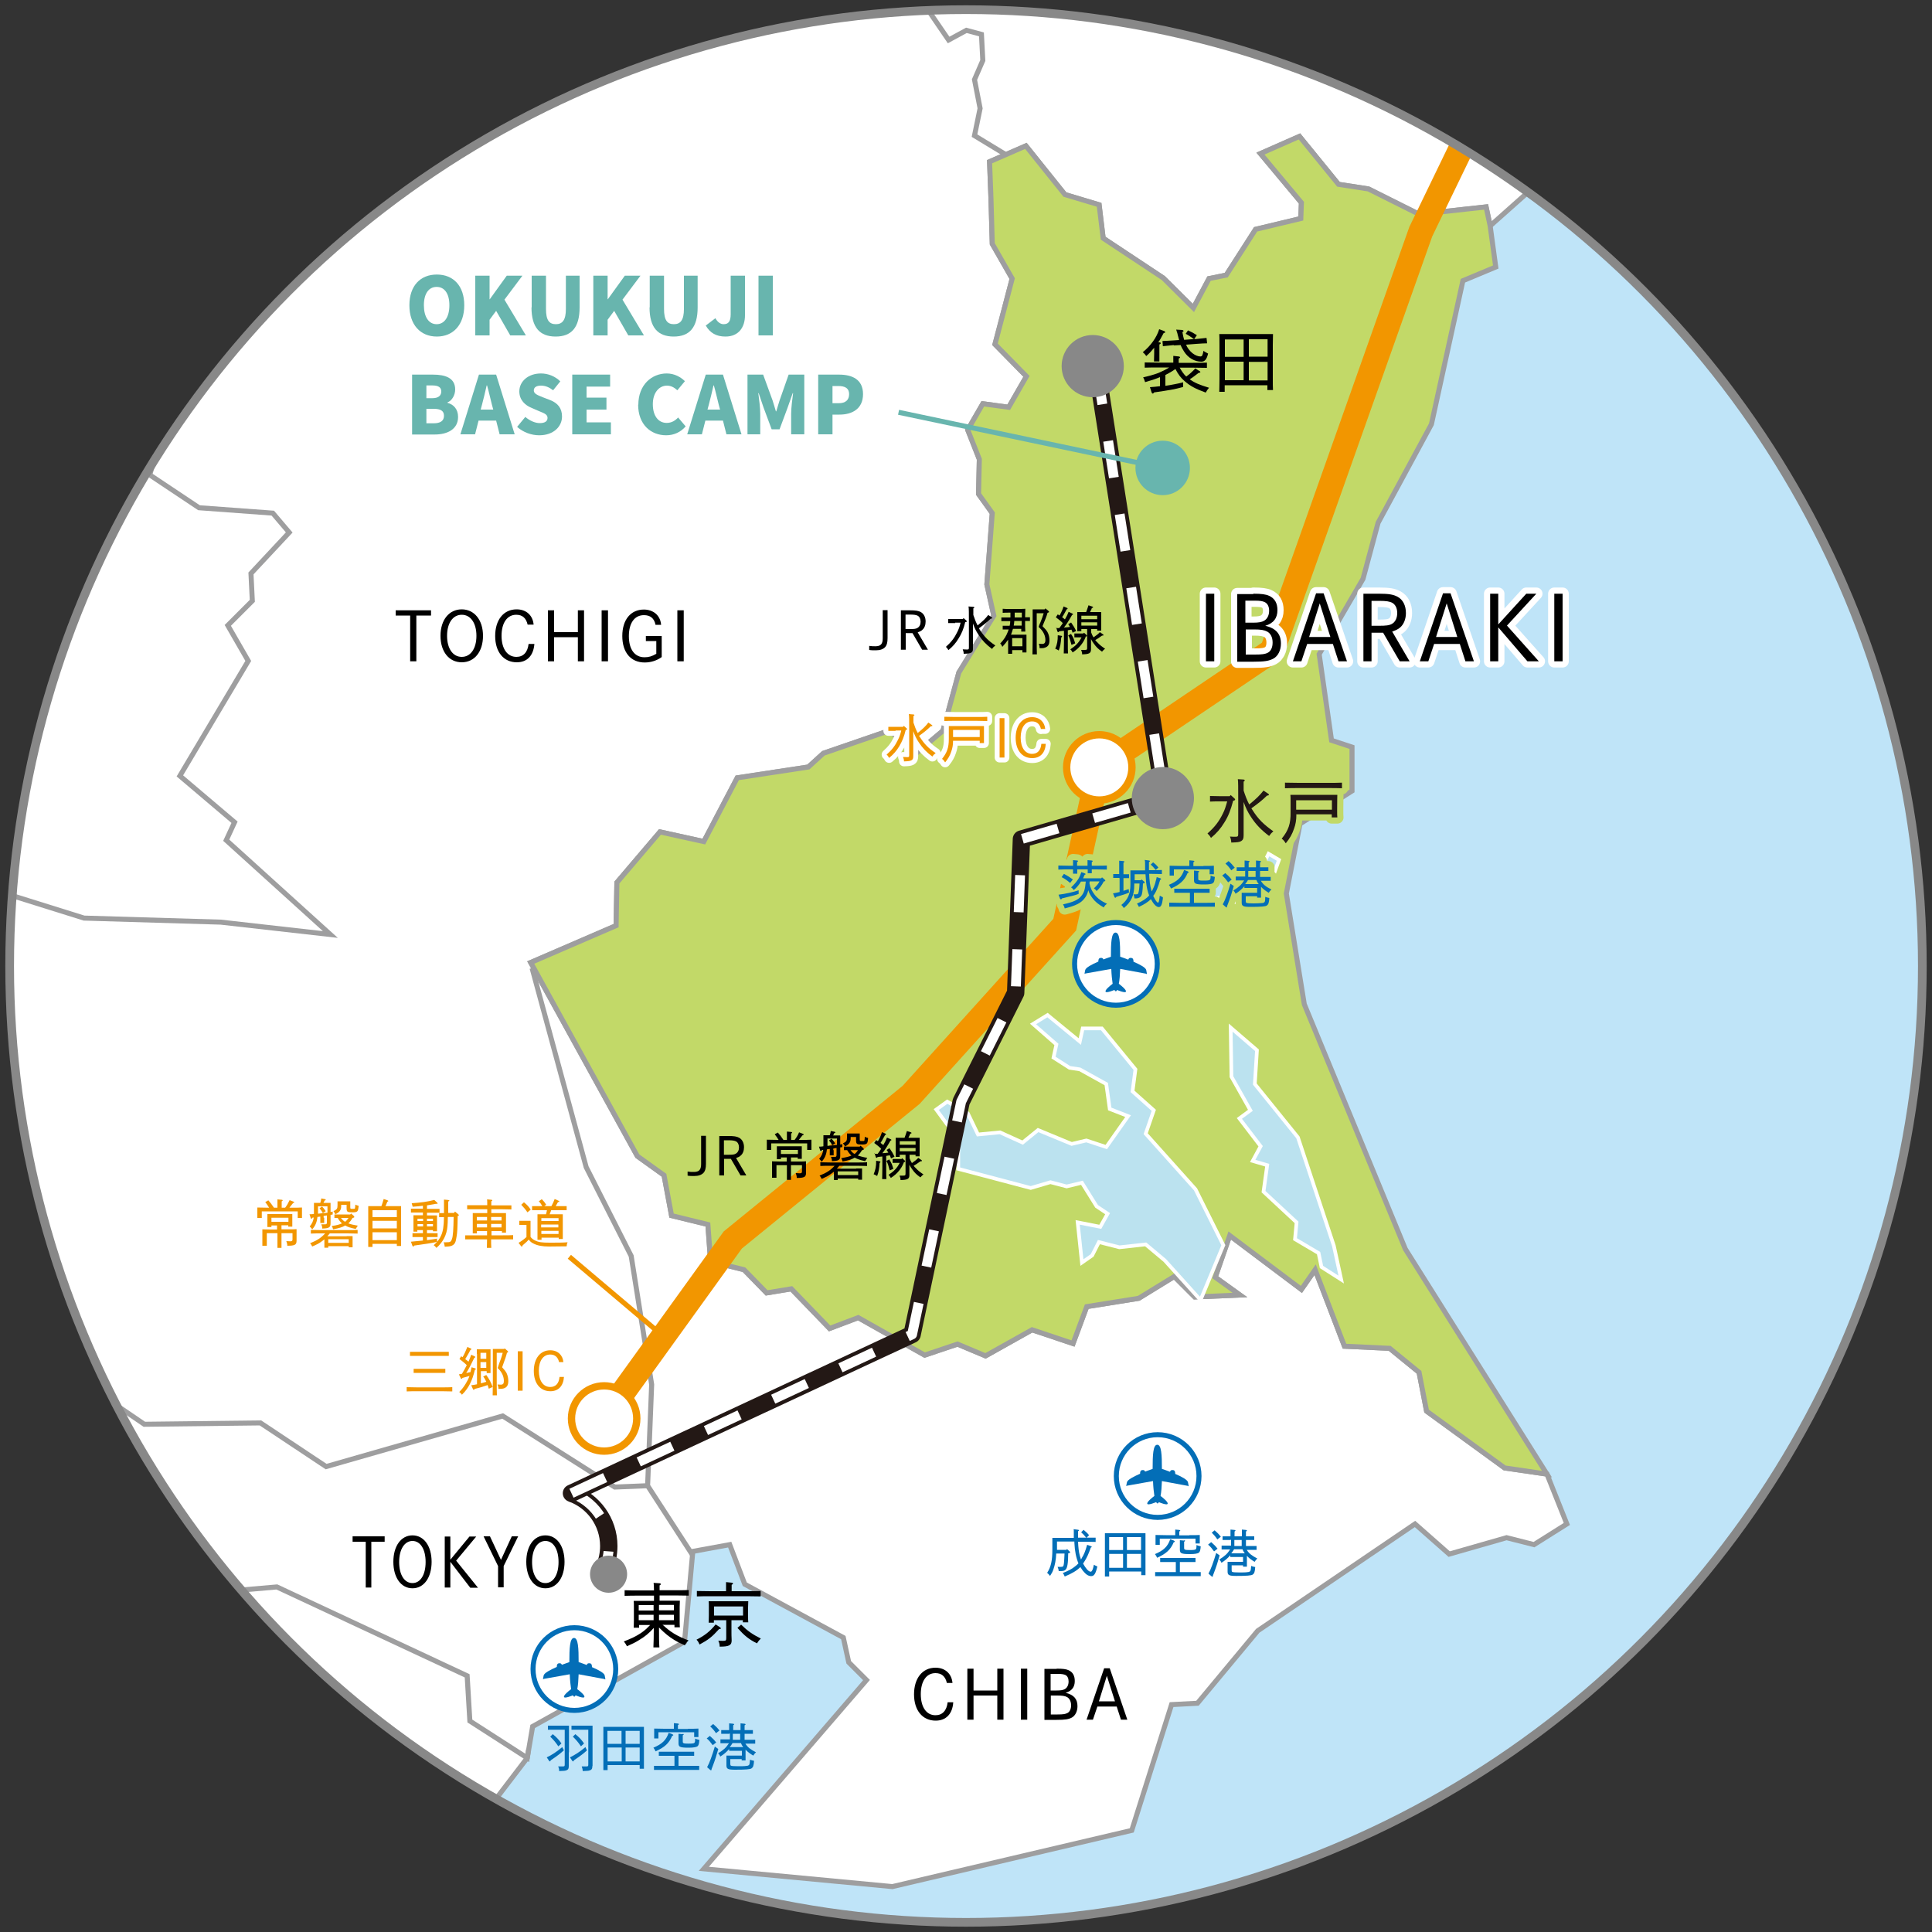 <?xml version="1.0" encoding="UTF-8"?><svg id="_レイヤー_1" xmlns="http://www.w3.org/2000/svg" xmlns:xlink="http://www.w3.org/1999/xlink" viewBox="0 0 100 100"><rect x="0" y="0" width="100" height="100" fill="#333333" stroke="none"/><defs><style>.cls-1,.cls-2,.cls-3,.cls-4,.cls-5,.cls-6,.cls-7,.cls-8,.cls-9,.cls-10,.cls-11,.cls-12{fill:none;}.cls-1,.cls-3,.cls-5,.cls-6,.cls-10,.cls-12{stroke-linejoin:round;}.cls-1,.cls-7,.cls-10{stroke:#231815;stroke-width:.9px;}.cls-2,.cls-13{stroke:#888;stroke-width:.45px;}.cls-2,.cls-13,.cls-4,.cls-7,.cls-8,.cls-9,.cls-14,.cls-11,.cls-15,.cls-16,.cls-17,.cls-18{stroke-miterlimit:10;}.cls-19{fill:#f29600;}.cls-3{stroke-dasharray:1.92 1.92;}.cls-3,.cls-5{stroke-width:.51px;}.cls-3,.cls-5,.cls-6,.cls-14{stroke:#fff;}.cls-13,.cls-20{fill:#bfe4f8;}.cls-4,.cls-8,.cls-9,.cls-15,.cls-16,.cls-18{stroke-width:.26px;}.cls-4,.cls-11,.cls-17{stroke:#f29600;}.cls-6{stroke-width:.64px;}.cls-21{fill:#231815;}.cls-8{stroke:#68b5ae;}.cls-9,.cls-16,.cls-18{stroke:#9e9e9f;}.cls-14{fill:#bbe2ef;stroke-width:.19px;}.cls-10{stroke-linecap:round;}.cls-11{stroke-width:1.28px;}.cls-22{fill:#036eb7;}.cls-15{stroke:#036eb7;}.cls-15,.cls-17,.cls-18{fill:#fff;}.cls-23{fill:#68b5ae;}.cls-16{fill:#c2d968;}.cls-17{stroke-width:.38px;}.cls-24{fill:#888;}.cls-25{clip-path:url(#clippath);}.cls-12{stroke:#c2d968;stroke-width:.64px;}</style><clipPath id="clippath"><circle class="cls-13" cx="50" cy="50" r="49.5"/></clipPath></defs><circle class="cls-20" cx="50" cy="50" r="49.5"/><g class="cls-25"><polygon class="cls-18" points="81.1 78.88 79.4 79.95 77.98 79.59 75.01 80.44 73.24 78.88 65.1 84.41 61.98 88.16 60.64 88.23 58.58 94.74 46.19 97.65 36.43 96.73 44.85 86.96 43.93 86.04 43.65 84.76 38.55 82 37.77 79.95 35.86 80.3 35.43 84.98 27.57 89.36 27.29 90.99 25.45 93.4 21.13 92.76 .46 82.71 -7.97 59.63 -6.98 26.49 15.47 2.78 38.55 -4.8 57.31 -3.74 79.75 9.36 77.13 11.69 76.92 10.71 73.45 11.09 70.83 9.78 69.28 9.54 67.26 7.06 65.24 7.95 67.36 10.49 67.33 11.31 64.99 11.87 63.47 14.24 62.58 14.42 61.77 15.94 60.21 14.39 57.1 12.33 56.89 10.6 55.12 10.07 53.1 7.55 51.22 8.37 51.29 10.21 51.36 12.62 52.39 14.42 51.5 17.82 53.13 19.48 52.21 21.08 50.87 20.9 50.09 22.25 50.69 23.77 50.65 25.57 51.36 26.56 51.08 30.25 51.44 31.87 49.63 34.81 48.81 37.82 47.47 38.95 46.02 37.82 42.62 38.99 41.84 39.7 38.16 40.26 36.43 43.56 34.16 43.06 31.93 45.68 31.89 47.91 27.47 49.82 32.99 59.84 34.37 60.83 34.76 62.92 36.64 63.38 36.78 65.29 38.51 65.72 39.68 66.92 40.96 66.71 42.94 68.76 44.42 68.2 47.86 70.14 49.56 69.57 51.01 70.18 53.42 68.83 55.54 69.54 56.25 67.63 58.94 67.2 60.78 66.07 61.84 67.13 64.18 67.03 62.9 66.11 63.65 63.95 67.36 66.74 68.07 65.72 69.59 69.68 71.93 69.79 73.45 71.03 73.84 73.04 77.88 75.98 80.07 76.3 81.1 78.88"/><polyline class="cls-9" points="35.86 80.51 33.52 76.9 33.73 71.66 32.67 65.01 30.34 60.41 27.54 50.11"/><polygon class="cls-16" points="80.07 76.3 77.88 75.98 73.84 73.04 73.45 71.03 71.93 69.79 69.59 69.68 68.07 65.72 67.36 66.74 63.65 63.95 62.9 66.11 64.18 67.03 61.84 67.13 60.78 66.07 58.94 67.2 56.25 67.63 55.54 69.54 53.42 68.83 51.01 70.18 49.56 69.57 47.86 70.14 44.42 68.2 42.94 68.76 40.96 66.71 39.68 66.92 38.51 65.72 36.78 65.29 36.64 63.38 34.76 62.92 34.37 60.83 32.99 59.84 27.47 49.82 31.89 47.91 31.93 45.68 34.16 43.06 36.43 43.56 38.16 40.26 41.84 39.7 42.62 38.99 46.02 37.82 47.47 38.95 48.81 37.82 49.63 34.81 51.44 31.87 51.08 30.25 51.36 26.56 50.65 25.57 50.69 23.77 50.09 22.25 50.87 20.9 52.21 21.08 53.13 19.48 51.5 17.82 52.39 14.42 51.36 12.62 51.29 10.21 51.22 8.37 53.1 7.55 55.12 10.07 56.89 10.6 57.1 12.33 60.21 14.39 61.77 15.94 62.58 14.42 63.47 14.24 64.99 11.87 67.33 11.31 67.36 10.49 65.24 7.95 67.26 7.06 69.28 9.54 70.83 9.78 73.45 11.09 76.92 10.71 77.13 11.69 77.42 13.82 75.72 14.53 74.09 21.96 71.33 27.06 70.55 29.96 68.28 33.86 68.92 38.32 69.98 38.67 69.98 40.94 67.29 42.64 66.58 46.25 67.51 51.98 72.74 64.65 80.07 76.3"/><polygon class="cls-14" points="63.32 64.45 61.88 61.56 59.3 58.68 59.72 57.47 58.62 56.49 58.77 55.35 57.03 53.23 56.04 53.23 55.89 53.91 54.22 52.54 53.47 53 54.68 54.06 54.53 54.74 55.36 55.27 55.89 55.35 57.26 56.11 57.44 57.4 58.39 57.77 57.26 59.37 56.23 59.03 55.47 59.21 53.73 58.49 52.93 59.14 51.76 58.61 50.62 58.72 50.09 57.62 49.03 57.02 48.46 57.43 49.6 58.99 49.6 60.5 53.35 61.49 54.37 61.19 55.21 61.41 56 61.22 56.76 62.44 57.33 62.82 56.95 63.5 55.78 63.27 56 65.35 56.53 64.98 56.88 64.29 57.94 64.56 59.3 64.41 60.29 65.24 62.14 67.29 63.32 64.45"/><polygon class="cls-14" points="69.42 66.23 69.04 64.48 67.18 58.87 64.95 56.11 65.06 54.36 63.7 53.19 63.74 55.73 64.72 57.47 64.15 57.89 65.25 59.33 64.84 60.09 65.59 60.31 65.4 61.68 67.11 63.27 67.03 64.14 68.25 64.86 68.4 65.58 69.42 66.23"/><polyline class="cls-11" points="31.27 73.42 37.93 64.18 47.16 56.67 55.11 47.86 56.9 39.72 65.85 33.68 73.54 11.99 76.54 5.79"/><polyline class="cls-9" points="33.52 76.9 31.82 76.97 26.02 73.29 16.88 75.91 13.48 73.65 7.47 73.72 2.79 70.53 -2.87 70.96"/><polyline class="cls-9" points="6.9 82.78 14.33 82.14 24.18 86.74 24.32 89.08 27.29 90.99 27.36 90.57"/><polyline class="cls-9" points="-6.13 49.5 -1.31 45.75 4.35 47.52 11.43 47.73 17.1 48.37 11.71 43.49 12.14 42.56 9.31 40.16 12.85 34.21 11.79 32.37 13.06 31.1 12.99 29.68 14.97 27.56 14.12 26.56 10.3 26.28 7.75 24.58 9.59 18.28 8.81 17.08 11.08 13.18 7.47 10.78"/><polyline class="cls-9" points="52.07 8.01 50.44 7.02 50.73 5.61 50.44 4.12 50.87 3.13 50.8 1.78 50.02 1.57 49.1 2.07 47.11 -.84 44.78 -3.6"/><polygon class="cls-14" points="65.66 44.19 65.27 44.97 61.24 45.82 61.84 46.71 63.12 46.46 64.85 46.95 65.66 46 66.2 44.51 65.66 44.19"/><line class="cls-1" x1="56.76" y1="19.03" x2="60.16" y2="40.66"/><path class="cls-7" d="M29.58,77.29c1.12.4,1.93,1.47,1.93,2.73,0,.4-.08.78-.23,1.13"/><path class="cls-3" d="M29.58,77.29c1.12.4,1.93,1.47,1.93,2.73,0,.4-.08.78-.23,1.13"/><line class="cls-3" x1="56.76" y1="19.03" x2="60.16" y2="40.66"/><circle class="cls-24" cx="31.5" cy="81.48" r=".96"/><circle class="cls-15" cx="57.76" cy="49.89" r="2.14"/><path class="cls-22" d="M59.33,50.21c-.03-.13-.33-.29-.66-.43,0,0,0,0,0,0,0-.17-.06-.2-.14-.2-.06,0-.11.01-.13.09-.15-.06-.3-.11-.42-.15,0-.71-.02-1.25-.24-1.25-.22,0-.24.54-.24,1.25-.11.04-.25.09-.39.14-.02-.07-.07-.08-.12-.08-.08,0-.14.03-.14.19-.34.15-.65.31-.68.44-.07.29,0,.18,0,.18l1.35-.24c.01.3.04.57.07.77-.16.12-.37.3-.37.39,0,.13.46-.07.46-.07h0s.05.07.07.07c.02,0,.05-.02.07-.07h0s.46.2.46.07c0-.09-.21-.27-.37-.39.04-.2.06-.47.07-.77l1.35.25s.07.11,0-.18Z"/><circle class="cls-15" cx="59.92" cy="76.4" r="2.14"/><path class="cls-22" d="M61.49,76.72c-.03-.13-.33-.29-.66-.43,0,0,0,0,0,0,0-.17-.06-.2-.14-.2-.06,0-.11.01-.13.09-.15-.06-.3-.11-.42-.15,0-.71-.02-1.25-.24-1.25-.22,0-.24.54-.24,1.25-.11.04-.25.09-.39.14-.02-.07-.07-.08-.12-.08-.08,0-.14.03-.14.19-.34.15-.65.31-.68.44-.07.29,0,.18,0,.18l1.35-.24c.01.3.04.57.07.77-.16.12-.37.3-.37.39,0,.13.46-.07.46-.07h0s.05.07.07.07c.02,0,.05-.02.07-.07h0s.46.2.46.07c0-.09-.21-.27-.37-.39.04-.2.06-.47.07-.77l1.35.25s.07.11,0-.18Z"/><circle class="cls-15" cx="29.73" cy="86.39" r="2.14"/><path class="cls-22" d="M31.3,86.72c-.03-.13-.33-.29-.66-.43,0,0,0,0,0,0,0-.17-.06-.2-.14-.2-.06,0-.11.01-.13.09-.15-.06-.3-.11-.42-.15,0-.71-.02-1.25-.24-1.25-.22,0-.24.54-.24,1.25-.11.04-.25.09-.39.14-.02-.07-.07-.08-.12-.08-.08,0-.14.03-.14.19-.34.15-.65.31-.68.44-.07.29,0,.18,0,.18l1.35-.24c.01.3.04.57.07.77-.16.12-.37.3-.37.39,0,.13.46-.07.46-.07h0s.05.07.07.07c.02,0,.05-.02.07-.07h0s.46.2.46.07c0-.09-.21-.27-.37-.39.04-.2.06-.47.07-.77l1.35.25s.07.11,0-.18Z"/><path d="M49.01,87.11c-.08-.34-.27-.51-.59-.51-.47,0-.76.42-.76,1.09s.29,1.09.76,1.09c.36,0,.58-.24.63-.67h.29c-.04.61-.38.95-.91.95-.68,0-1.12-.53-1.12-1.36s.43-1.38,1.11-1.38c.52,0,.84.33.88.79h-.29Z"/><path d="M50.39,86.37v1.13h1.23v-1.13h.32v2.64h-.32v-1.25h-1.23v1.25h-.32v-2.64h.32Z"/><path d="M52.84,89.01v-2.64h.33v2.64h-.33Z"/><path d="M54.69,86.37c.32,0,.49.02.62.08.22.1.32.29.32.56,0,.31-.15.51-.47.61.42.1.61.32.61.69,0,.26-.11.49-.29.59-.17.09-.34.12-.79.12h-.63v-2.64h.63ZM54.69,87.5c.21,0,.33-.02.42-.07.13-.07.2-.22.2-.4,0-.16-.06-.28-.16-.33-.09-.04-.19-.06-.4-.06h-.37v.86h.31ZM54.74,88.74c.29,0,.41-.02.52-.08.11-.06.18-.21.18-.39,0-.2-.08-.36-.21-.43-.11-.06-.25-.08-.51-.08h-.33v.98h.36Z"/><path d="M57.44,86.35l.91,2.66h-.33l-.22-.68h-1l-.23.68h-.33l.91-2.66h.3ZM57.29,86.74l-.41,1.32h.83l-.42-1.32Z"/><path d="M19.91,79.52v.28h-.69v2.37h-.29v-2.37h-.68v-.28h1.66Z"/><path d="M21.35,79.47c.59,0,.99.55.99,1.37s-.4,1.37-.99,1.37-.99-.55-.99-1.37.4-1.37.99-1.37ZM21.35,81.94c.41,0,.68-.43.68-1.09s-.27-1.09-.68-1.09-.69.43-.69,1.09.27,1.09.69,1.09Z"/><path d="M23.31,80.83v1.34h-.29v-2.64h.29v1.2l.99-1.2h.35l-1.04,1.25,1.13,1.4h-.4l-1.03-1.34Z"/><path d="M25.36,79.52l.57,1.22.56-1.22h.33l-.75,1.54v1.1s-.29,0-.29,0v-1.1s-.75-1.54-.75-1.54h.33Z"/><path d="M28.23,79.47c.59,0,.99.55.99,1.37s-.4,1.37-.99,1.37-.99-.55-.99-1.37.4-1.37.99-1.37ZM28.23,81.94c.41,0,.68-.43.68-1.09s-.27-1.09-.68-1.09-.69.43-.69,1.09.27,1.09.69,1.09Z"/><path d="M62.42,34.23v-3.5h.43v3.5h-.43Z"/><path d="M64.87,30.73c.42,0,.65.03.82.11.29.13.43.38.43.74,0,.41-.2.68-.63.81.55.13.81.42.81.92,0,.35-.15.65-.39.78-.23.12-.45.16-1.04.16h-.83v-3.5h.83ZM64.87,32.23c.27,0,.44-.03.56-.1.17-.1.26-.29.26-.52,0-.21-.08-.37-.22-.44-.12-.06-.25-.08-.53-.08h-.48v1.14h.41ZM64.94,33.88c.38,0,.54-.02.69-.1.15-.08.24-.27.24-.52,0-.27-.1-.47-.28-.57-.15-.08-.33-.11-.67-.11h-.44v1.3h.47Z"/><path d="M68.51,30.71l1.21,3.52h-.44l-.29-.9h-1.33l-.3.9h-.44l1.2-3.52h.39ZM68.31,31.23l-.55,1.74h1.1l-.55-1.74Z"/><path d="M71.37,30.73c.51,0,.75.04.97.16.28.15.43.46.43.84,0,.31-.11.58-.29.74-.11.1-.23.15-.42.22l.9,1.54h-.51l-.86-1.48h-.6v1.48h-.42v-3.5h.81ZM71.37,32.39c.37,0,.54-.02.68-.1.17-.1.27-.3.27-.56s-.1-.44-.26-.53c-.14-.07-.3-.1-.68-.1h-.39v1.29h.39Z"/><path d="M75.08,30.71l1.21,3.52h-.44l-.29-.9h-1.33l-.3.9h-.44l1.2-3.52h.39ZM74.88,31.23l-.55,1.74h1.1l-.55-1.74Z"/><path d="M77.55,32.46v1.77h-.42v-3.5h.42v1.59l1.45-1.59h.52l-1.52,1.65,1.65,1.85h-.59l-1.52-1.77Z"/><path d="M80.45,34.23v-3.5h.43v3.5h-.43Z"/><path class="cls-6" d="M62.42,34.23v-3.5h.43v3.5h-.43Z"/><path class="cls-6" d="M64.87,30.73c.42,0,.65.03.82.11.29.13.43.38.43.74,0,.41-.2.68-.63.81.55.13.81.42.81.92,0,.35-.15.65-.39.78-.23.12-.45.16-1.04.16h-.83v-3.5h.83ZM64.87,32.23c.27,0,.44-.03.56-.1.17-.1.26-.29.26-.52,0-.21-.08-.37-.22-.44-.12-.06-.25-.08-.53-.08h-.48v1.14h.41ZM64.94,33.88c.38,0,.54-.02.69-.1.15-.08.24-.27.24-.52,0-.27-.1-.47-.28-.57-.15-.08-.33-.11-.67-.11h-.44v1.3h.47Z"/><path class="cls-6" d="M68.51,30.71l1.21,3.52h-.44l-.29-.9h-1.33l-.3.9h-.44l1.2-3.52h.39ZM68.31,31.23l-.55,1.74h1.1l-.55-1.74Z"/><path class="cls-6" d="M71.37,30.73c.51,0,.75.04.97.16.28.15.43.46.43.84,0,.31-.11.58-.29.74-.11.1-.23.15-.42.22l.9,1.54h-.51l-.86-1.48h-.6v1.48h-.42v-3.5h.81ZM71.37,32.39c.37,0,.54-.02.68-.1.17-.1.27-.3.27-.56s-.1-.44-.26-.53c-.14-.07-.3-.1-.68-.1h-.39v1.29h.39Z"/><path class="cls-6" d="M75.08,30.71l1.21,3.52h-.44l-.29-.9h-1.33l-.3.9h-.44l1.2-3.52h.39ZM74.88,31.23l-.55,1.74h1.1l-.55-1.74Z"/><path class="cls-6" d="M77.55,32.46v1.77h-.42v-3.5h.42v1.59l1.45-1.59h.52l-1.52,1.65,1.65,1.85h-.59l-1.52-1.77Z"/><path class="cls-6" d="M80.45,34.23v-3.5h.43v3.5h-.43Z"/><path d="M62.42,34.23v-3.5h.43v3.5h-.43Z"/><path d="M64.87,30.73c.42,0,.65.03.82.11.29.13.43.38.43.74,0,.41-.2.68-.63.81.55.13.81.42.81.92,0,.35-.15.65-.39.78-.23.12-.45.16-1.04.16h-.83v-3.5h.83ZM64.87,32.23c.27,0,.44-.03.56-.1.17-.1.26-.29.26-.52,0-.21-.08-.37-.22-.44-.12-.06-.25-.08-.53-.08h-.48v1.14h.41ZM64.94,33.88c.38,0,.54-.02.69-.1.15-.08.24-.27.24-.52,0-.27-.1-.47-.28-.57-.15-.08-.33-.11-.67-.11h-.44v1.3h.47Z"/><path d="M68.51,30.71l1.21,3.52h-.44l-.29-.9h-1.33l-.3.9h-.44l1.2-3.52h.39ZM68.31,31.23l-.55,1.74h1.1l-.55-1.74Z"/><path d="M71.37,30.73c.51,0,.75.04.97.16.28.15.43.46.43.84,0,.31-.11.58-.29.74-.11.1-.23.15-.42.22l.9,1.54h-.51l-.86-1.48h-.6v1.48h-.42v-3.5h.81ZM71.37,32.39c.37,0,.54-.02.68-.1.17-.1.27-.3.27-.56s-.1-.44-.26-.53c-.14-.07-.3-.1-.68-.1h-.39v1.29h.39Z"/><path d="M75.08,30.71l1.21,3.52h-.44l-.29-.9h-1.33l-.3.9h-.44l1.2-3.52h.39ZM74.88,31.23l-.55,1.74h1.1l-.55-1.74Z"/><path d="M77.55,32.46v1.77h-.42v-3.5h.42v1.59l1.45-1.59h.52l-1.52,1.65,1.65,1.85h-.59l-1.52-1.77Z"/><path d="M80.45,34.23v-3.5h.43v3.5h-.43Z"/><path d="M22.31,31.59v.27h-.76v2.37h-.32v-2.37h-.75v-.27h1.83Z"/><path d="M23.9,31.54c.65,0,1.1.55,1.1,1.37s-.44,1.37-1.1,1.37-1.1-.55-1.1-1.37.44-1.37,1.1-1.37ZM23.9,34c.46,0,.76-.43.76-1.09s-.3-1.09-.76-1.09-.76.43-.76,1.09.3,1.09.76,1.09Z"/><path d="M27.31,32.33c-.08-.34-.27-.51-.59-.51-.47,0-.76.42-.76,1.09s.3,1.09.77,1.09c.36,0,.58-.24.63-.67h.3c-.05.61-.38.95-.91.95-.68,0-1.12-.53-1.12-1.36s.43-1.38,1.11-1.38c.52,0,.84.33.88.79h-.29Z"/><path d="M28.68,31.59v1.13h1.23v-1.13h.32v2.64h-.32v-1.25h-1.23v1.25h-.32v-2.64h.32Z"/><path d="M31.14,34.23v-2.64h.33v2.64h-.33Z"/><path d="M33.97,33.18h-.54v-.26h.82v1.09c-.25.18-.56.28-.88.28-.72,0-1.16-.52-1.16-1.37s.44-1.37,1.12-1.37c.31,0,.58.13.73.34.09.13.14.25.16.45h-.29c-.07-.34-.27-.5-.6-.5-.49,0-.78.41-.78,1.09s.3,1.09.81,1.09c.22,0,.39-.05.61-.18v-.64Z"/><path d="M35.06,34.23v-2.64h.33v2.64h-.33Z"/><path class="cls-22" d="M29.18,90.6c-.17.16-.36.3-.67.51-.02.04-.03.06-.05.06-.01,0-.03-.01-.04-.03l-.12-.18c.26-.12.53-.3.8-.53l.09.17ZM29.44,90.71c0,.19,0,.36,0,.51,0,.08,0,.15,0,.2,0,.13-.04.19-.15.22-.06.02-.13.02-.35.03,0-.11-.01-.15-.05-.24.11,0,.17,0,.23,0,.1,0,.11-.01.11-.11v-1.79h-.55c-.12,0-.18,0-.32,0v-.21c.08,0,.21,0,.32,0h.54c.1,0,.15,0,.23,0q0,.09,0,.43v.94ZM28.9,90.39c-.15-.22-.27-.36-.42-.5l.13-.13c.21.17.3.27.45.48l-.16.15ZM30.38,90.6c-.17.16-.36.3-.67.51-.02.04-.03.06-.05.06-.01,0-.03-.01-.04-.03l-.12-.18c.27-.13.53-.3.8-.53l.08.17ZM30.66,91.42c0,.13-.04.19-.15.22-.06.02-.13.02-.35.03,0-.1-.02-.14-.05-.24.11,0,.17,0,.23,0,.1,0,.11-.01.11-.11v-1.79h-.55c-.12,0-.18,0-.32,0v-.21c.08,0,.21,0,.32,0h.54c.1,0,.15,0,.23,0q0,.09,0,.43v.94c0,.19,0,.36,0,.51v.2ZM30.07,90.39c-.15-.22-.27-.36-.42-.5l.13-.13c.21.17.3.27.45.48l-.16.15Z"/><path class="cls-22" d="M31.45,91.62h-.22c0-.11,0-.27,0-.5v-1.31q0-.34,0-.43c.07,0,.14,0,.23,0h1.64c.1,0,.15,0,.23,0,0,.09,0,.27,0,.43v1.27c0,.25,0,.35,0,.47h-.22v-.19h-1.66v.25ZM32.17,89.59h-.73v.67h.73v-.67ZM31.45,90.45v.72h.73v-.72h-.73ZM33.11,90.26v-.67h-.73v.67h.73ZM32.38,91.17h.73v-.72h-.73v.72Z"/><path class="cls-22" d="M34.81,89.77s.04.02.04.03c0,.02-.02.04-.06.05-.16.38-.39.59-.86.8-.03-.08-.05-.11-.11-.19.45-.19.66-.39.79-.77l.19.07ZM34.9,90.88h-.42c-.15,0-.21,0-.38,0v-.21c.1,0,.26,0,.38,0h1.07c.15,0,.24,0,.38,0v.21c-.1,0-.27,0-.38,0h-.43v.52h.54c.22,0,.35,0,.53,0v.21c-.14,0-.37,0-.53,0h-1.28c-.21,0-.31,0-.53,0v-.21c.14,0,.38,0,.53,0h.53v-.52ZM35.62,89.48c.23,0,.36,0,.53-.01,0,.1,0,.14,0,.2v.07c0,.06,0,.1,0,.17h-.22c0-.06,0-.13,0-.17v-.08h-1.85v.08c0,.08,0,.14,0,.24h-.22c0-.09,0-.17,0-.24v-.07c0-.06,0-.1,0-.2.14,0,.35.01.53.01h.49v-.12c0-.09,0-.13,0-.17l.21.02s.05.01.05.03c0,.02-.01.03-.05.05v.2h.51ZM35.34,89.74s.05.01.05.03c0,.02-.02.03-.05.05v.32c0,.09.03.11.29.11.19,0,.28-.01.31-.04.03-.03.04-.06.04-.22.07.03.11.04.15.05t.07.02c-.02.21-.04.28-.1.33-.06.04-.21.07-.45.07s-.37-.01-.45-.05c-.05-.02-.08-.08-.08-.17v-.33q0-.14,0-.17l.22.02Z"/><path class="cls-22" d="M36.74,89.85c.15.13.22.2.33.34l-.18.14c-.12-.16-.18-.24-.31-.35l.16-.13ZM37.18,90.52c-.11.39-.16.55-.3.92-.02.06-.03.08-.05.13,0,0,0,.02,0,.02,0,.02-.01.04-.03.04,0,0-.02,0-.04-.02l-.16-.14c.12-.21.27-.63.4-1.07l.17.12ZM36.92,89.24c.13.11.2.18.32.33l-.18.14c-.1-.15-.17-.23-.3-.35l.16-.13ZM37.74,89.74c-.22,0-.28,0-.41,0v-.19c.08,0,.22,0,.41,0,0-.24,0-.25,0-.35l.21.02s.05.01.05.03c0,.02-.02.03-.05.05v.25h.38c0-.24,0-.25,0-.35l.21.02s.05.01.05.03c0,.02-.01.03-.05.05v.25c.24,0,.32,0,.43,0v.19c-.08,0-.23,0-.43,0v.31h.23c.13,0,.21,0,.32,0v.2c-.08,0-.23,0-.32,0h-.19c.12.19.25.29.55.45-.07.06-.09.09-.14.17-.17-.1-.3-.2-.4-.31,0,.04,0,.09,0,.13v.17c0,.09,0,.16,0,.26h-.2v-.07h-.59v.25s0,.08.03.09c.04.02.17.03.38.03.12,0,.34,0,.44-.02.06,0,.11-.03.13-.06q.03-.06.04-.26c.08.03.11.04.21.06-.02.27-.05.33-.13.39-.07.05-.31.07-.85.07-.37,0-.45-.04-.45-.22v-.3c0-.09,0-.14,0-.21.08,0,.08,0,.32,0h.48v-.25c-.47,0-.53,0-.66,0v-.09c-.13.15-.28.28-.46.39-.03-.08-.05-.1-.11-.17.29-.18.41-.29.56-.52h-.12c-.13,0-.19,0-.32,0v-.2c.08,0,.22,0,.32,0h.17v-.31ZM37.91,90.23c-.04.07-.09.14-.14.2.08,0,.16,0,.47,0,.08,0,.15,0,.23,0-.05-.06-.09-.13-.12-.21h-.44ZM38.31,89.74h-.38v.31h.38v-.31Z"/><path class="cls-22" d="M55.29,80.4c0,.53-.05.77-.14.85-.07.06-.11.07-.35.07-.01-.09-.02-.13-.06-.22.08,0,.13,0,.19,0,.1,0,.12-.03.14-.19.01-.09.02-.29.03-.5h-.43c-.01.32-.07.61-.15.83-.04.12-.08.19-.17.33-.06-.08-.09-.11-.15-.16.2-.31.27-.64.27-1.21v-.36c0-.12,0-.17,0-.24.09,0,.18,0,.29,0h.82c0-.12,0-.13,0-.3,0-.07,0-.11-.01-.15l.23.03s.05.01.05.03c0,.02-.02.03-.05.05,0,.08,0,.14,0,.33h.38c.21,0,.34,0,.53,0v.22c-.13,0-.38-.01-.53-.01h-.38c.01.27.04.54.09.72.02.07.04.13.06.2.02-.03.04-.06.05-.09.11-.18.17-.32.27-.67l.2.07s.04.02.04.03c0,.02-.02.03-.05.04-.12.34-.19.49-.31.69-.03.05-.06.1-.09.14.13.24.28.42.39.42.02,0,.04-.01.05-.02.06-.08.07-.12.12-.34.07.04.1.06.18.09-.09.38-.17.5-.32.5s-.28-.09-.44-.29c-.04-.06-.08-.12-.12-.18-.19.19-.43.33-.81.49-.04-.09-.05-.12-.1-.18.32-.13.47-.21.63-.34.07-.05.12-.1.18-.16-.12-.29-.19-.63-.21-1.06,0-.03,0-.05,0-.07h-.9v.43h.48l.04-.04.14.13s.02.02.02.04c0,.02-.02.03-.04.04h-.02ZM56.08,79.18c.11.09.2.17.29.28l-.14.14c-.13-.16-.17-.2-.27-.29l.12-.12Z"/><path class="cls-22" d="M57.41,81.6h-.22c0-.11,0-.27,0-.5v-1.31q0-.34,0-.43c.07,0,.14,0,.23,0h1.64c.1,0,.15,0,.23,0,0,.09,0,.27,0,.43v1.27c0,.25,0,.35,0,.47h-.22v-.19h-1.66v.25ZM58.13,79.56h-.72v.67h.72v-.67ZM57.41,80.43v.72h.72v-.72h-.72ZM59.06,80.23v-.67h-.73v.67h.73ZM58.33,81.15h.73v-.72h-.73v.72Z"/><path class="cls-22" d="M60.77,79.75s.04.02.04.03c0,.02-.02.04-.06.05-.16.38-.39.59-.86.8-.03-.08-.05-.11-.11-.19.45-.19.66-.39.79-.77l.19.07ZM60.85,80.85h-.42c-.15,0-.21,0-.38,0v-.21c.1,0,.26,0,.38,0h1.07c.15,0,.24,0,.38,0v.21c-.1,0-.27,0-.38,0h-.43v.52h.54c.22,0,.35,0,.54,0v.21c-.14,0-.37,0-.54,0h-1.28c-.21,0-.31,0-.54,0v-.21c.14,0,.38,0,.54,0h.53v-.52ZM61.57,79.46c.23,0,.36,0,.53-.01,0,.1,0,.14,0,.2v.07c0,.06,0,.1,0,.17h-.22c0-.06,0-.13,0-.17v-.08h-1.85v.08c0,.08,0,.14,0,.24h-.22c0-.09,0-.17,0-.24v-.07c0-.06,0-.1,0-.2.14,0,.35.01.53.01h.49v-.12c0-.09,0-.13,0-.17l.21.02s.05.01.05.03c0,.02-.01.03-.05.05v.2h.51ZM61.29,79.72s.05.01.05.03c0,.02-.02.03-.05.05v.32c0,.09.03.11.29.11.19,0,.28-.01.31-.04.03-.03.04-.06.04-.22.07.03.11.04.15.05t.07.02c-.02.21-.04.28-.1.33-.06.04-.21.07-.45.07s-.37-.01-.45-.05c-.05-.02-.08-.08-.08-.17v-.33q0-.14,0-.17l.22.02Z"/><path class="cls-22" d="M62.69,79.82c.15.13.22.2.33.34l-.18.14c-.12-.16-.18-.24-.31-.35l.16-.13ZM63.13,80.5c-.11.39-.16.55-.3.92-.02.06-.03.08-.05.13,0,0,0,.02,0,.02,0,.02-.01.04-.03.04,0,0-.02,0-.04-.02l-.16-.14c.12-.21.27-.63.4-1.07l.17.12ZM62.87,79.21c.13.11.2.18.32.33l-.18.14c-.1-.15-.17-.23-.29-.35l.16-.13ZM63.69,79.71c-.22,0-.28,0-.41,0v-.19c.08,0,.22,0,.41,0,0-.24,0-.25,0-.35l.21.02s.05.01.05.03c0,.02-.02.03-.05.05v.25h.38c0-.24,0-.25,0-.35l.21.02s.05.01.05.03c0,.02-.01.03-.05.05v.25c.25,0,.32,0,.43,0v.19c-.08,0-.23,0-.43,0v.31h.23c.13,0,.21,0,.32,0v.2c-.08,0-.23,0-.32,0h-.19c.12.19.25.29.55.45-.07.06-.09.09-.14.17-.17-.1-.3-.2-.4-.31,0,.04,0,.09,0,.13v.17c0,.09,0,.16,0,.26h-.2v-.07h-.59v.25s0,.08.03.09c.04.02.17.03.38.03.12,0,.34,0,.43-.02.06,0,.11-.03.13-.06q.03-.06.04-.26c.07.03.11.04.21.06-.02.27-.05.33-.13.39-.07.05-.31.07-.85.07-.37,0-.45-.04-.45-.22v-.3c0-.09,0-.14,0-.21.08,0,.08,0,.32,0h.48v-.25c-.47,0-.53,0-.66,0v-.09c-.13.15-.28.28-.46.39-.03-.08-.05-.1-.11-.17.29-.18.41-.29.56-.52h-.12c-.13,0-.18,0-.32,0v-.2c.08,0,.22,0,.32,0h.17v-.31ZM63.87,80.2c-.04.07-.09.14-.14.2.08,0,.16,0,.47,0,.08,0,.15,0,.23,0-.05-.06-.09-.13-.12-.21h-.44ZM64.27,79.71h-.38v.31h.38v-.31Z"/><path class="cls-12" d="M55.85,46.26c-.2.08-.31.1-.88.24-.02.04-.04.05-.06.05-.01,0-.03-.02-.04-.03l-.08-.21c.38-.05.75-.13,1.04-.23v.19ZM56.51,45c0,.09,0,.14,0,.2h-.21c0-.05,0-.11,0-.2h-.54c0,.11,0,.16,0,.22h-.22c0-.06,0-.12,0-.22h-.23c-.21,0-.31,0-.53.01v-.21c.14,0,.38.01.53.01h.23v-.03c0-.13,0-.21,0-.26l.22.02s.04.01.04.03c0,.02-.02.03-.05.05v.19h.54v-.03c0-.13,0-.21,0-.26l.22.02s.05.01.05.03c0,.02-.02.03-.05.05v.19h.24c.22,0,.35,0,.54-.01v.21c-.14,0-.37-.01-.54-.01h-.24ZM55.39,45.7c-.18-.15-.27-.21-.44-.3l.12-.17c.2.11.3.17.46.29l-.14.18ZM57.14,45.61c-.13.24-.21.35-.38.51-.06-.08-.08-.1-.14-.14.07-.06.13-.13.19-.2.04-.05.07-.1.1-.16h-.51s0,.06-.01.1c.05.25.12.39.27.59.14.18.35.34.64.47-.1.07-.12.1-.17.19-.29-.17-.45-.3-.59-.49-.1-.14-.17-.26-.21-.4-.04.17-.09.28-.18.4-.19.26-.45.39-1.04.54-.02-.09-.04-.13-.09-.21.54-.12.79-.23.96-.45.13-.16.18-.31.22-.73h-.25c-.1.17-.21.3-.37.44-.05-.07-.07-.09-.14-.14.05-.04.09-.09.14-.14.09-.09.19-.22.26-.34q.06-.1.13-.31l.19.07s.03.02.03.03c0,.02-.01.02-.05.04-.03.06-.05.12-.08.18h.94l.04-.05.15.13s.02.03.02.04c0,.02-.01.03-.05.04h-.02Z"/><path class="cls-12" d="M57.93,45.44h-.1c-.09,0-.14,0-.21,0v-.2c.06,0,.16,0,.21,0h.1v-.29c0-.2,0-.33,0-.4l.22.02s.05.01.05.03-.01.03-.05.05c0,.06,0,.14,0,.31v.29h.08c.08,0,.12,0,.21,0v.2c-.06,0-.14,0-.21,0h-.08v.66c.09-.03.19-.06.27-.09l.02.18c-.19.08-.28.11-.66.22-.02.03-.04.05-.05.05-.01,0-.03-.02-.04-.03l-.08-.2c.11-.02.23-.04.34-.07v-.71ZM59.16,45.73c-.02.42-.04.55-.09.64-.05.08-.13.12-.24.13q-.09,0-.11,0c-.01-.08-.02-.11-.05-.21.05,0,.09,0,.13,0,.06,0,.09-.01.11-.04.04-.09.06-.27.07-.5v-.02h-.27v.08c0,.53-.16.88-.54,1.19-.05-.08-.07-.1-.13-.16.33-.26.47-.57.47-1.05v-.5c0-.11,0-.16,0-.24.09,0,.17,0,.29,0h.47v-.27c0-.12,0-.2-.02-.27l.23.03s.04.01.04.03c0,.02-.01.03-.05.05,0,.09,0,.15,0,.42h.14c.21,0,.34,0,.53-.01v.21c-.13,0-.38-.01-.53-.01h-.13c.01.31.04.62.13.91,0-.01.01-.02.02-.03.06-.11.13-.28.17-.42,0-.02.02-.09.05-.19,0-.02.01-.06.02-.1l.19.06s.04.02.04.04c0,.02-.02.03-.05.04-.11.38-.21.64-.36.83,0,.01.01.02.02.04.09.19.18.31.23.31.04,0,.06-.1.09-.36.06.03.09.05.16.08,0,.03,0,.05,0,.07-.04.32-.1.44-.21.44-.13,0-.27-.15-.41-.41-.15.15-.34.27-.62.4-.04-.08-.06-.11-.1-.17.27-.12.48-.25.63-.42-.08-.2-.13-.42-.16-.71-.01-.12-.02-.26-.03-.39h-.56v.31h.32l.04-.04.14.12s.02.02.02.04c0,.02-.01.03-.04.04h-.01ZM59.68,44.63c.13.1.17.14.28.27l-.14.13c-.12-.15-.16-.19-.26-.28l.12-.11Z"/><path class="cls-12" d="M61.49,45.11s.04.02.04.03c0,.02-.02.03-.06.05-.16.38-.39.59-.86.8-.03-.08-.05-.11-.11-.19.45-.19.66-.39.79-.77l.19.07ZM61.58,46.21h-.42c-.15,0-.21,0-.38,0v-.21c.1,0,.26,0,.38,0h1.07c.15,0,.24,0,.38,0v.21c-.1,0-.27,0-.38,0h-.43v.52h.54c.22,0,.35,0,.54-.01v.21c-.14,0-.37,0-.54,0h-1.28c-.21,0-.31,0-.54,0v-.21c.14,0,.38.01.54.01h.53v-.52ZM62.3,44.82c.23,0,.36,0,.53-.01,0,.1,0,.15,0,.2v.07c0,.06,0,.1,0,.17h-.22c0-.06,0-.13,0-.17v-.08h-1.85v.08c0,.08,0,.14,0,.24h-.22c0-.09,0-.17,0-.24v-.07c0-.06,0-.1,0-.2.14,0,.35.01.53.01h.49v-.12c0-.09,0-.13,0-.17l.21.02s.05.01.05.03c0,.02-.01.03-.05.05v.2h.51ZM62.02,45.08s.05.01.05.03c0,.02-.02.03-.05.05v.32c0,.09.03.1.29.1.19,0,.28-.01.31-.04.03-.03.04-.06.04-.22.07.03.11.04.15.05t.07.02c-.02.21-.04.28-.1.32-.06.05-.21.07-.45.07s-.37-.01-.45-.05c-.05-.02-.08-.08-.08-.17v-.33q0-.14,0-.17l.22.02Z"/><path class="cls-12" d="M63.42,45.19c.15.13.22.2.33.34l-.18.14c-.12-.16-.18-.24-.31-.35l.16-.13ZM63.86,45.86c-.11.39-.16.55-.3.92-.02.06-.03.08-.05.13,0,0,0,.02,0,.02,0,.02-.01.04-.03.04,0,0-.02,0-.03-.02l-.16-.14c.12-.21.27-.63.4-1.07l.17.12ZM63.59,44.57c.13.11.2.19.32.34l-.18.14c-.1-.15-.17-.23-.3-.35l.16-.13ZM64.42,45.08c-.22,0-.28,0-.41,0v-.19c.08,0,.22,0,.41,0,0-.24,0-.25,0-.35l.21.02s.05.01.05.03c0,.02-.02.03-.05.05v.25h.38c0-.24,0-.25,0-.35l.21.02s.05.01.05.03c0,.02-.01.03-.05.05v.25c.24,0,.32,0,.43,0v.19c-.08,0-.23,0-.43,0v.31h.23c.13,0,.21,0,.32,0v.2c-.08,0-.23,0-.32,0h-.19c.12.19.25.3.55.45-.07.06-.09.09-.14.17-.17-.1-.3-.2-.4-.31,0,.04,0,.09,0,.13v.17c0,.09,0,.16,0,.26h-.2v-.07h-.59v.25s0,.08.03.09c.04.02.17.03.38.03.12,0,.34-.01.44-.02.06,0,.11-.03.13-.06q.03-.06.03-.26c.08.03.11.04.21.06-.02.27-.05.33-.13.39-.07.05-.31.07-.85.07-.37,0-.45-.04-.45-.22v-.3c0-.09,0-.14,0-.21.08,0,.08,0,.32,0h.48v-.25c-.47,0-.53,0-.66,0v-.09c-.13.15-.28.28-.46.39-.03-.08-.05-.1-.11-.17.29-.18.41-.29.56-.52h-.12c-.13,0-.19,0-.32,0v-.2c.08,0,.22,0,.32,0h.17v-.31ZM64.59,45.56c-.04.07-.09.14-.14.2.08,0,.16,0,.47,0,.08,0,.15,0,.23,0-.05-.06-.09-.13-.12-.21h-.44ZM64.99,45.08h-.38v.31h.38v-.31Z"/><path class="cls-22" d="M55.85,46.26c-.2.08-.31.1-.88.24-.02.04-.04.05-.06.05-.01,0-.03-.02-.04-.03l-.08-.21c.38-.05.75-.13,1.04-.23v.19ZM56.51,45c0,.09,0,.14,0,.2h-.21c0-.05,0-.11,0-.2h-.54c0,.11,0,.16,0,.22h-.22c0-.06,0-.12,0-.22h-.23c-.21,0-.31,0-.53.01v-.21c.14,0,.38.01.53.01h.23v-.03c0-.13,0-.21,0-.26l.22.02s.04.01.04.03c0,.02-.02.03-.05.05v.19h.54v-.03c0-.13,0-.21,0-.26l.22.02s.05.01.05.03c0,.02-.02.03-.05.05v.19h.24c.22,0,.35,0,.54-.01v.21c-.14,0-.37-.01-.54-.01h-.24ZM55.39,45.7c-.18-.15-.27-.21-.44-.3l.12-.17c.2.11.3.17.46.29l-.14.18ZM57.14,45.61c-.13.24-.21.35-.38.51-.06-.08-.08-.1-.14-.14.07-.06.13-.13.19-.2.04-.05.07-.1.1-.16h-.51s0,.06-.01.1c.05.25.12.39.27.59.14.18.35.34.64.47-.1.07-.12.1-.17.19-.29-.17-.45-.3-.59-.49-.1-.14-.17-.26-.21-.4-.04.17-.09.28-.18.4-.19.26-.45.39-1.04.54-.02-.09-.04-.13-.09-.21.54-.12.79-.23.96-.45.13-.16.18-.31.22-.73h-.25c-.1.17-.21.3-.37.44-.05-.07-.07-.09-.14-.14.05-.04.09-.09.14-.14.09-.09.19-.22.26-.34q.06-.1.13-.31l.19.07s.03.02.03.03c0,.02-.01.02-.05.04-.03.06-.05.12-.08.18h.94l.04-.05.15.13s.02.03.02.04c0,.02-.01.03-.05.04h-.02Z"/><path class="cls-22" d="M57.93,45.44h-.1c-.09,0-.14,0-.21,0v-.2c.06,0,.16,0,.21,0h.1v-.29c0-.2,0-.33,0-.4l.22.02s.05.01.05.03-.01.03-.05.05c0,.06,0,.14,0,.31v.29h.08c.08,0,.12,0,.21,0v.2c-.06,0-.14,0-.21,0h-.08v.66c.09-.03.19-.06.27-.09l.02.18c-.19.08-.28.11-.66.22-.02.03-.04.05-.05.05-.01,0-.03-.02-.04-.03l-.08-.2c.11-.02.23-.04.34-.07v-.71ZM59.16,45.73c-.02.42-.04.55-.09.64-.05.08-.13.12-.24.13q-.09,0-.11,0c-.01-.08-.02-.11-.05-.21.05,0,.09,0,.13,0,.06,0,.09-.01.11-.04.04-.09.06-.27.07-.5v-.02h-.27v.08c0,.53-.16.88-.54,1.19-.05-.08-.07-.1-.13-.16.33-.26.47-.57.47-1.05v-.5c0-.11,0-.16,0-.24.09,0,.17,0,.29,0h.47v-.27c0-.12,0-.2-.02-.27l.23.03s.04.01.04.03c0,.02-.01.03-.05.05,0,.09,0,.15,0,.42h.14c.21,0,.34,0,.53-.01v.21c-.13,0-.38-.01-.53-.01h-.13c.01.31.04.62.13.91,0-.01.01-.02.02-.03.06-.11.13-.28.17-.42,0-.02.02-.09.05-.19,0-.02.01-.06.02-.1l.19.06s.04.02.04.04c0,.02-.02.03-.05.04-.11.38-.21.64-.36.83,0,.01.01.02.02.04.09.19.18.31.23.31.04,0,.06-.1.09-.36.06.03.09.05.16.08,0,.03,0,.05,0,.07-.04.32-.1.44-.21.44-.13,0-.27-.15-.41-.41-.15.15-.34.27-.62.4-.04-.08-.06-.11-.1-.17.27-.12.48-.25.63-.42-.08-.2-.13-.42-.16-.71-.01-.12-.02-.26-.03-.39h-.56v.31h.32l.04-.04.14.12s.02.02.02.04c0,.02-.01.03-.04.04h-.01ZM59.68,44.63c.13.1.17.14.28.27l-.14.13c-.12-.15-.16-.19-.26-.28l.12-.11Z"/><path class="cls-22" d="M61.49,45.11s.04.02.04.03c0,.02-.02.03-.06.05-.16.38-.39.59-.86.8-.03-.08-.05-.11-.11-.19.45-.19.66-.39.79-.77l.19.07ZM61.58,46.21h-.42c-.15,0-.21,0-.38,0v-.21c.1,0,.26,0,.38,0h1.07c.15,0,.24,0,.38,0v.21c-.1,0-.27,0-.38,0h-.43v.52h.54c.22,0,.35,0,.54-.01v.21c-.14,0-.37,0-.54,0h-1.28c-.21,0-.31,0-.54,0v-.21c.14,0,.38.01.54.01h.53v-.52ZM62.3,44.82c.23,0,.36,0,.53-.01,0,.1,0,.15,0,.2v.07c0,.06,0,.1,0,.17h-.22c0-.06,0-.13,0-.17v-.08h-1.85v.08c0,.08,0,.14,0,.24h-.22c0-.09,0-.17,0-.24v-.07c0-.06,0-.1,0-.2.14,0,.35.01.53.01h.49v-.12c0-.09,0-.13,0-.17l.21.02s.05.01.05.03c0,.02-.01.03-.05.05v.2h.51ZM62.02,45.08s.05.01.05.03c0,.02-.02.03-.05.05v.32c0,.09.03.1.29.1.19,0,.28-.01.31-.04.03-.03.04-.06.04-.22.07.03.11.04.15.05t.07.02c-.02.21-.04.28-.1.32-.06.05-.21.07-.45.07s-.37-.01-.45-.05c-.05-.02-.08-.08-.08-.17v-.33q0-.14,0-.17l.22.02Z"/><path class="cls-22" d="M63.42,45.19c.15.13.22.2.33.34l-.18.14c-.12-.16-.18-.24-.31-.35l.16-.13ZM63.86,45.86c-.11.39-.16.55-.3.92-.02.06-.03.08-.05.13,0,0,0,.02,0,.02,0,.02-.01.04-.03.04,0,0-.02,0-.03-.02l-.16-.14c.12-.21.27-.63.4-1.07l.17.12ZM63.59,44.57c.13.11.2.19.32.34l-.18.14c-.1-.15-.17-.23-.3-.35l.16-.13ZM64.42,45.08c-.22,0-.28,0-.41,0v-.19c.08,0,.22,0,.41,0,0-.24,0-.25,0-.35l.21.02s.05.01.05.03c0,.02-.02.03-.05.05v.25h.38c0-.24,0-.25,0-.35l.21.02s.05.01.05.03c0,.02-.01.03-.05.05v.25c.24,0,.32,0,.43,0v.19c-.08,0-.23,0-.43,0v.31h.23c.13,0,.21,0,.32,0v.2c-.08,0-.23,0-.32,0h-.19c.12.19.25.3.55.45-.07.06-.09.09-.14.17-.17-.1-.3-.2-.4-.31,0,.04,0,.09,0,.13v.17c0,.09,0,.16,0,.26h-.2v-.07h-.59v.25s0,.08.03.09c.04.02.17.03.38.03.12,0,.34-.01.44-.02.06,0,.11-.03.13-.06q.03-.06.03-.26c.08.03.11.04.21.06-.02.27-.05.33-.13.39-.07.05-.31.07-.85.07-.37,0-.45-.04-.45-.22v-.3c0-.09,0-.14,0-.21.08,0,.08,0,.32,0h.48v-.25c-.47,0-.53,0-.66,0v-.09c-.13.15-.28.28-.46.39-.03-.08-.05-.1-.11-.17.29-.18.41-.29.56-.52h-.12c-.13,0-.19,0-.32,0v-.2c.08,0,.22,0,.32,0h.17v-.31ZM64.59,45.56c-.04.07-.09.14-.14.2.08,0,.16,0,.47,0,.08,0,.15,0,.23,0-.05-.06-.09-.13-.12-.21h-.44ZM64.99,45.08h-.38v.31h.38v-.31Z"/><path d="M60.02,17.72s.06.01.06.04-.02.04-.07.07v.46c0,.19,0,.29,0,.42h-.28c0-.1.01-.29.01-.42v-.29c-.14.17-.23.27-.41.43-.06-.09-.09-.12-.18-.2.42-.34.72-.77.85-1.19l.27.1s.04.03.04.05c0,.03-.02.04-.08.05-.14.26-.19.36-.28.48h.06ZM62.1,19.21s.03.03.03.04c0,.03-.01.04-.09.05q-.07.05-.25.19c-.07.05-.12.09-.21.14.26.19.51.29,1,.44-.08.09-.11.14-.17.25-.52-.19-.79-.33-1.08-.58-.21-.18-.34-.35-.49-.64-.17.12-.34.22-.52.31v.56c.15-.02.3-.05.46-.08.15-.03.31-.06.46-.1v.24c-.48.13-.68.16-1.5.28-.03.04-.05.06-.08.06-.02,0-.04-.03-.05-.05l-.09-.28c.17-.01.35-.03.52-.05v-.47c-.24.1-.45.17-.77.26-.04-.12-.05-.16-.1-.25.27-.06.54-.13.8-.23.19-.08.37-.17.55-.28h-.55c-.28,0-.41,0-.72.01v-.27c.19,0,.51.01.72.01h.76v-.12c0-.11,0-.17,0-.23l.28.03s.07.01.07.04-.02.04-.07.07v.22h.75c.29,0,.47,0,.71-.01v.27c-.19,0-.5-.01-.71-.01h-.7c.1.17.2.33.34.46.17-.12.33-.27.47-.42l.22.14ZM60.76,17.86q-.25.03-.39.04t-.18.02l-.02-.27q.08,0,.23-.01.09,0,.34-.02l.29-.02s-.01-.05-.02-.08c-.04-.15-.07-.25-.07-.27t-.03-.09s-.02-.06-.03-.1l.32.02s.06.02.06.05c0,.02-.02.04-.06.06.03.18.06.29.09.4l.51-.04c-.22-.15-.27-.19-.43-.27l.12-.18c.22.1.29.14.46.25l-.14.2h.08q.3-.03.56-.06l.03.28c-.1,0-.33.01-.57.03l-.52.04c.05.14.2.34.33.44.14.11.29.17.41.17.09,0,.12-.05.16-.29.1.07.14.09.24.14-.07.3-.17.42-.35.42-.34,0-.68-.19-.89-.52-.07-.11-.13-.21-.18-.34l-.36.02Z"/><path d="M63.4,20.28h-.29c0-.14.01-.37.01-.67v-1.75q0-.45-.01-.57c.1,0,.18,0,.3,0h2.18c.14,0,.2,0,.3,0,0,.11-.01.35-.01.57v1.7c0,.33,0,.47.01.63h-.29v-.25h-2.21v.34ZM64.37,17.57h-.97v.9h.97v-.9ZM63.4,18.72v.96h.97v-.96h-.97ZM65.61,18.46v-.9h-.97v.9h.97ZM64.64,19.69h.97v-.96h-.97v.96Z"/><path class="cls-12" d="M63.13,41.48c-.2,0-.29,0-.5.01v-.29c.13,0,.36.01.5.01h.52l.05-.06.2.18s.03.04.03.05c0,.03-.02.04-.06.06h-.04c-.13.49-.25.8-.45,1.12-.2.33-.41.57-.7.81-.07-.12-.1-.15-.18-.23.37-.33.59-.61.79-1.02.1-.19.15-.36.23-.64h-.38ZM64.38,40.35s.05.02.05.04c0,.02-.02.04-.06.07,0,.09,0,.12,0,.46.08.25.17.49.29.72.37-.3.54-.47.74-.72l.25.17s.03.03.03.04c0,.03-.01.04-.1.05-.26.25-.41.37-.81.66.02.03.04.06.06.09.29.46.57.74,1.08,1.1-.11.09-.15.14-.22.24-.4-.3-.68-.59-.93-.97-.17-.25-.29-.5-.39-.79v.81c0,.22,0,.44,0,.66,0,.11,0,.21,0,.25,0,.17-.03.24-.12.3-.1.06-.19.07-.52.08-.01-.14-.02-.19-.07-.31.14.01.2.01.28.01.13,0,.15-.02.15-.15v-1.78c0-.59,0-.94-.02-1.05l.32.02Z"/><path class="cls-12" d="M67.1,42.16c0,.3-.04.51-.12.73-.1.29-.21.49-.43.76-.07-.11-.12-.18-.21-.24.35-.43.47-.77.46-1.38v-.57c0-.17,0-.23-.01-.32.13,0,.24,0,.39,0h1.65c.18,0,.25,0,.39,0,0,.06-.01.2-.01.8,0,.19,0,.28.01.37h-.29v-.16h-1.85ZM69.46,40.8c-.19-.01-.5-.01-.71-.01h-1.53c-.28,0-.41,0-.71.01v-.29c.19,0,.51.01.71.01h1.53c.29,0,.47,0,.71-.01v.29ZM68.94,41.42h-1.85v.49h1.85v-.49Z"/><path class="cls-21" d="M63.13,41.48c-.2,0-.29,0-.5.01v-.29c.13,0,.36.01.5.01h.52l.05-.06.2.18s.03.04.03.05c0,.03-.02.04-.06.06h-.04c-.13.49-.25.8-.45,1.12-.2.33-.41.57-.7.81-.07-.12-.1-.15-.18-.23.37-.33.59-.61.79-1.02.1-.19.15-.36.23-.64h-.38ZM64.38,40.35s.05.02.05.04c0,.02-.02.04-.06.07,0,.09,0,.12,0,.46.08.25.17.49.29.72.37-.3.54-.47.74-.72l.25.17s.03.03.03.04c0,.03-.01.04-.1.05-.26.25-.41.37-.81.66.02.03.04.06.06.09.29.46.57.74,1.08,1.1-.11.09-.15.14-.22.24-.4-.3-.68-.59-.93-.97-.17-.25-.29-.5-.39-.79v.81c0,.22,0,.44,0,.66,0,.11,0,.21,0,.25,0,.17-.03.24-.12.3-.1.06-.19.07-.52.08-.01-.14-.02-.19-.07-.31.14.01.2.01.28.01.13,0,.15-.02.15-.15v-1.78c0-.59,0-.94-.02-1.05l.32.02Z"/><path class="cls-21" d="M67.1,42.16c0,.3-.04.51-.12.73-.1.29-.21.49-.43.76-.07-.11-.12-.18-.21-.24.35-.43.47-.77.46-1.38v-.57c0-.17,0-.23-.01-.32.13,0,.24,0,.39,0h1.65c.18,0,.25,0,.39,0,0,.06-.01.2-.01.8,0,.19,0,.28.01.37h-.29v-.16h-1.85ZM69.46,40.8c-.19-.01-.5-.01-.71-.01h-1.53c-.28,0-.41,0-.71.01v-.29c.19,0,.51.01.71.01h1.53c.29,0,.47,0,.71-.01v.29ZM68.94,41.42h-1.85v.49h1.85v-.49Z"/><path d="M35.59,60.64c.12.02.21.02.32.02.27,0,.38-.11.38-.41v-1.46h.25v1.45c0,.23-.04.37-.13.47-.1.1-.25.16-.48.16-.1,0-.26,0-.34-.02v-.22Z"/><path d="M37.69,58.8c.3,0,.44.02.57.09.16.09.25.27.25.49,0,.18-.06.34-.17.43-.06.06-.13.09-.24.13l.53.9h-.3l-.5-.86h-.35v.86h-.25v-2.04h.47ZM37.7,59.77c.22,0,.31-.01.39-.06.1-.06.16-.17.16-.32s-.06-.26-.15-.31c-.08-.04-.18-.06-.4-.06h-.23v.75h.23Z"/><path d="M41.13,59c.09-.12.15-.2.23-.39l.21.08s.03.02.03.03c0,.02,0,.02-.06.04t-.13.16s-.03.04-.06.08h.12c.23,0,.36,0,.53-.01,0,.1,0,.15,0,.2v.1c0,.08,0,.14,0,.23h-.22c0-.08,0-.17,0-.23v-.11h-1.86v.11c0,.08,0,.14,0,.23h-.23c0-.09,0-.17,0-.23v-.1c0-.06,0-.1,0-.2.14,0,.35.01.53.01h.08c-.06-.1-.13-.2-.2-.29l.16-.09c.1.11.16.19.29.38h.18c0-.34,0-.38,0-.43l.22.02s.05.01.05.03-.01.03-.05.05v.33h.17ZM40.42,59.91v.09h-.21c0-.07,0-.14,0-.22v-.2q0-.2,0-.25c.09,0,.17,0,.29,0h.71c.13,0,.19,0,.29,0t0,.23v.18c0,.09,0,.17,0,.24h-.21v-.07h-.35v.21h.38c.17,0,.27,0,.4-.01,0,.06,0,.24,0,.27v.09q0,.1,0,.2v.04c0,.21-.09.26-.48.26,0-.1-.02-.14-.05-.25.08,0,.12.01.2.01.1,0,.12-.02.12-.11v-.31h-.57v.37c0,.2,0,.29,0,.39h-.21c0-.09,0-.22,0-.39v-.37h-.54v.19q0,.39,0,.46h-.23c0-.08,0-.31,0-.37v-.07q0-.34,0-.41c.1,0,.26.01.4.01h.36v-.21h-.33ZM41.3,59.73v-.21h-.88v.21h.88Z"/><path d="M43.15,59.53c0,.14,0,.2,0,.27h-.2c0-.07,0-.15,0-.27v-.06s-.1.01-.15.02c-.03.28-.11.46-.27.64-.04-.06-.08-.1-.13-.15.12-.14.18-.27.21-.46-.02,0-.04,0-.06,0l-.02.03s-.02.03-.04.03c-.02,0-.03-.01-.04-.04l-.06-.19c.07,0,.15,0,.23-.02,0-.05,0-.09,0-.14v-.19c0-.11,0-.17,0-.24.06,0,.12,0,.19,0h.14c.03-.09.04-.14.05-.22l.2.04s.04.02.04.03c0,.02-.01.03-.06.04,0,.02-.05.11-.06.12h.18c.09,0,.13,0,.19,0,0,.05,0,.15,0,.24v.23s.08-.01.11-.02v.15s-.08.02-.11.02c0,.1,0,.24,0,.41v.03c0,.21-.08.26-.43.27,0-.11-.02-.14-.05-.22.09,0,.13,0,.18,0,.09,0,.11-.01.11-.11v-.35c-.06,0-.11.02-.17.03v.08ZM44.32,60.48c.13,0,.19,0,.3,0,0,.05,0,.15,0,.24v.06c0,.14,0,.21,0,.28h-.2v-.06h-1.06v.08h-.2c0-.06,0-.15,0-.28v-.15s-.1.08-.16.12c-.14.1-.24.15-.47.25-.03-.06-.06-.12-.11-.17.37-.15.57-.28.78-.51h-.21c-.21,0-.31,0-.53.01v-.19c.14,0,.38.01.53.01h1.35c.22,0,.35,0,.54-.01v.19c-.14,0-.37-.01-.54-.01h-.9c-.04.05-.08.11-.13.15h1ZM43.32,58.93h-.49v.24s0,.09,0,.14c.16-.02.33-.03.49-.05v-.33ZM43.04,58.94c.07.07.11.12.19.24l-.15.1c-.05-.09-.08-.14-.17-.25l.13-.09ZM44.42,60.82v-.19h-1.06v.19h1.06ZM44.69,59.44s.02.02.02.04c0,.02,0,.03-.09.05-.06.1-.13.2-.22.28.12.04.26.08.49.12-.04.06-.07.11-.11.17-.28-.06-.41-.11-.54-.18-.15.09-.32.14-.63.2-.02-.08-.03-.11-.07-.17.25-.05.41-.08.53-.14-.09-.08-.16-.17-.22-.28-.05,0-.1,0-.17,0v-.18c.08,0,.19,0,.27,0h.55l.04-.05.15.13ZM44.03,58.85v.07c0,.2-.08.31-.29.42-.04-.08-.06-.1-.11-.16.17-.08.21-.13.21-.29q0-.06,0-.22c.05,0,.14,0,.21,0h.26c.1,0,.16,0,.19,0,0,.05,0,.17,0,.23v.07c0,.08.01.09.09.09h.01c.09,0,.13,0,.14-.02,0-.01.02-.08.02-.2.06.03.09.04.17.06,0,.04,0,.06-.01.12-.02.17-.06.22-.29.22-.29,0-.32-.02-.32-.23v-.16h-.25ZM44.02,59.53c.06.08.11.14.21.2.07-.05.13-.12.18-.2h-.39Z"/><path d="M45.53,60.18c-.02.3-.05.49-.13.69-.08-.05-.1-.06-.18-.09.1-.24.13-.41.13-.7h0s.19.03.19.03c.02,0,.03.01.03.03,0,.01,0,.02-.01.03l-.02.02ZM45.25,59.72c.06,0,.12,0,.18,0,.06-.09.13-.17.18-.26-.11-.11-.24-.21-.36-.3l.1-.15s.06.04.09.06c.1-.17.17-.34.21-.47l.19.08s.02.02.02.03c0,.02-.02.03-.05.04-.04.08-.09.17-.16.29t-.07.11s0,0,0,.01c.05.04.1.07.14.11.1-.17.15-.28.19-.39l.2.09s.03.02.03.03c0,.02-.02.03-.05.04-.2.35-.28.47-.42.65.1,0,.21-.02.31-.03-.03-.05-.05-.09-.09-.14l.15-.09c.12.17.18.27.26.44l-.18.09c-.02-.06-.04-.11-.06-.16-.06,0-.13.02-.19.03v.65c0,.28,0,.41.01.55h-.22c0-.12.01-.3.01-.55v-.62c-.08,0-.16.02-.25.03-.02.03-.03.04-.05.04-.01,0-.03-.01-.04-.04l-.06-.2ZM46.03,60.02c.11.16.15.27.21.48l-.19.08c-.07-.27-.09-.35-.17-.49l.15-.08ZM46.78,60.18c-.09.21-.15.29-.24.41-.13.16-.25.26-.43.38-.05-.09-.07-.11-.12-.16.29-.19.44-.35.58-.62-.12,0-.24,0-.37,0v-.2c.1,0,.27,0,.37,0h.09l.04-.04.13.12s.02.02.02.04c0,.02-.01.03-.05.04h-.02ZM47.08,59.95c.03.09.07.17.12.25.17-.12.24-.17.33-.27l.17.12s.02.02.02.03c0,.02-.01.03-.08.03-.2.14-.24.17-.35.23.04.05.07.09.12.13.11.12.2.19.39.32-.06.04-.08.06-.16.15-.2-.14-.3-.24-.42-.41-.06-.08-.11-.16-.15-.24v.22s0,.18,0,.27v.04c0,.2-.09.25-.46.26,0-.09-.01-.13-.05-.23.08,0,.12,0,.19,0,.1,0,.12-.01.12-.11v-.97h-.3v.11h-.21c0-.06,0-.15,0-.29v-.46c0-.11,0-.17,0-.24.09,0,.17,0,.29,0h.17c.05-.13.07-.2.12-.35l.21.07s.03.02.03.03c0,.02,0,.02-.06.04-.02.03-.03.05-.03.07-.04.08-.06.11-.07.14h.28c.13,0,.19,0,.3,0,0,.05,0,.15,0,.24v.44c0,.15,0,.21,0,.28h-.21v-.08h-.31v.18ZM47.39,59.07h-.82v.18h.82v-.18ZM47.39,59.42h-.82v.17h.82v-.17Z"/><path class="cls-19" d="M14.76,62.51c.09-.12.14-.2.23-.39l.21.08s.03.02.03.03c0,.02,0,.02-.06.04t-.13.16s-.03.04-.06.08h.12c.23,0,.36,0,.53-.01,0,.1,0,.15,0,.2v.11c0,.07,0,.14,0,.23h-.22c0-.08,0-.17,0-.23v-.11h-1.86v.11c0,.07,0,.14,0,.23h-.23c0-.09,0-.17,0-.23v-.11c0-.06,0-.1,0-.2.14,0,.35.01.53.01h.08c-.06-.1-.13-.2-.2-.29l.16-.09c.1.11.16.19.29.38h.18c0-.34,0-.38,0-.43l.22.02s.05,0,.05.03-.01.03-.05.05v.33h.17ZM14.05,63.42v.09h-.21c0-.07,0-.14,0-.22v-.2q0-.2,0-.25c.09,0,.17,0,.29,0h.71c.13,0,.19,0,.29,0t0,.23v.18c0,.09,0,.17,0,.24h-.21v-.07h-.35v.21h.38c.17,0,.27,0,.4-.01,0,.06,0,.24,0,.27v.09q0,.1,0,.2v.04c0,.21-.09.26-.48.26,0-.1-.02-.14-.05-.24.08,0,.12.01.2.01.1,0,.12-.02.12-.11v-.31h-.57v.37c0,.2,0,.29,0,.39h-.21c0-.09,0-.22,0-.39v-.37h-.55v.19q0,.39,0,.46h-.23c0-.08,0-.31,0-.37v-.07q0-.34,0-.41c.1,0,.26.01.4.01h.36v-.21h-.33ZM14.93,63.24v-.21h-.88v.21h.88Z"/><path class="cls-19" d="M16.78,63.03c0,.14,0,.2,0,.27h-.2c0-.07,0-.15,0-.27v-.06s-.1.01-.15.02c-.03.28-.11.46-.27.64-.04-.06-.08-.1-.13-.15.12-.14.18-.27.21-.46-.02,0-.04,0-.06,0l-.02.03s-.02.03-.04.03c-.02,0-.03-.01-.04-.04l-.06-.19c.07,0,.15,0,.23-.02,0-.04,0-.09,0-.14v-.19c0-.11,0-.17,0-.24.06,0,.12,0,.19,0h.14c.03-.09.04-.15.05-.23l.2.04s.03.02.03.03c0,.02-.01.03-.06.04,0,.02-.05.11-.06.12h.18c.09,0,.13,0,.19,0,0,.05,0,.14,0,.24v.23s.08-.01.11-.02v.15s-.08.02-.11.02c0,.1,0,.24,0,.41v.03c0,.21-.08.26-.43.27,0-.11-.02-.14-.05-.22.09,0,.13,0,.18,0,.09,0,.11-.01.11-.11v-.35c-.06,0-.11.02-.17.03v.08ZM17.95,63.98c.13,0,.19,0,.3,0,0,.05,0,.15,0,.24v.06c0,.14,0,.21,0,.28h-.2v-.06h-1.06v.08h-.2c0-.06,0-.15,0-.28v-.15s-.1.08-.16.12c-.14.1-.24.15-.47.25-.03-.06-.06-.12-.11-.17.37-.15.57-.28.78-.51h-.21c-.21,0-.31,0-.53.01v-.19c.14,0,.38.01.53.01h1.35c.22,0,.35,0,.54-.01v.19c-.14,0-.37-.01-.54-.01h-.9c-.04.05-.08.1-.13.15h1ZM16.95,62.44h-.49v.24s0,.09,0,.14c.16-.02.33-.03.49-.05v-.33ZM16.67,62.45c.07.07.11.12.19.24l-.15.1c-.05-.09-.08-.14-.17-.25l.13-.09ZM18.05,64.33v-.19h-1.06v.19h1.06ZM18.32,62.95s.02.02.02.04c0,.02,0,.03-.09.05-.06.1-.13.2-.22.28.12.05.26.08.49.12-.04.06-.07.11-.11.17-.28-.06-.41-.1-.54-.18-.15.09-.32.14-.63.2-.02-.08-.03-.11-.07-.17.26-.04.41-.08.53-.14-.09-.08-.16-.17-.22-.28-.05,0-.1,0-.17,0v-.18c.08,0,.19,0,.27,0h.55l.04-.05.15.13ZM17.66,62.36v.07c0,.2-.08.31-.3.42-.04-.08-.06-.1-.1-.16.17-.08.21-.13.21-.29q0-.06,0-.22c.05,0,.14,0,.21,0h.26c.1,0,.16,0,.19,0,0,.05,0,.17,0,.23v.07c0,.08.01.09.09.09h.01c.09,0,.13,0,.14-.02,0-.01.02-.08.02-.2.06.03.09.04.17.06,0,.04,0,.06-.01.12-.02.17-.06.22-.29.22-.29,0-.32-.02-.32-.23v-.16h-.25ZM17.65,63.04c.06.08.11.14.21.2.07-.05.13-.12.18-.2h-.39Z"/><path class="cls-19" d="M19.28,64.54h-.22c0-.1,0-.26,0-.47v-1.21c0-.21,0-.3,0-.43.05,0,.1,0,.16,0h.52c.05-.12.08-.25.12-.37l.2.07s.04.02.04.03c0,.02-.01.02-.05.04-.05.13-.08.19-.1.23h.65c.07,0,.1,0,.16,0,0,.09,0,.26,0,.43v1.16c0,.24,0,.35,0,.47h-.22v-.11h-1.26v.16ZM20.54,63v-.36h-1.26v.36h1.26ZM19.28,63.58h1.26v-.39h-1.26v.39ZM19.28,64.19h1.26v-.41h-1.26v.41Z"/><path class="cls-19" d="M21.61,63.75h-.21c0-.06,0-.15,0-.28v-.33c0-.12,0-.17,0-.24.09,0,.18,0,.29,0h.2v-.14h-.35c-.1,0-.15,0-.27,0v-.2c.08,0,.19,0,.27,0h.35v-.15c-.17.02-.35.04-.53.05-.02-.08-.03-.12-.05-.18.52-.04.76-.07,1.17-.17l.15.14s.02.02.02.04c0,.02-.02.02-.04.02-.02,0-.03,0-.05,0-.21.04-.35.06-.46.08v.18h.38c.11,0,.16,0,.27,0v.2c-.08,0-.19,0-.27,0h-.38v.14h.22c.13,0,.19,0,.3,0,0,.05,0,.15,0,.24v.3c0,.14,0,.21,0,.28h-.21v-.06h-.31v.16h.34c.08,0,.12,0,.21,0v.2c-.06,0-.14,0-.21,0h-.34v.16c.17-.02.35-.05.52-.08v.17c-.38.08-.49.09-1.18.19-.02.04-.03.05-.05.05-.02,0-.03-.02-.04-.03l-.08-.22c.21-.02.42-.04.62-.06v-.18h-.33c-.09,0-.14,0-.21,0v-.2c.06,0,.16,0,.21,0h.33v-.16h-.29v.09ZM21.9,63.2v-.12h-.29v.12h.29ZM21.9,63.48v-.12h-.29v.12h.29ZM22.41,63.2v-.12h-.31v.12h.31ZM22.41,63.48v-.12h-.31v.12h.31ZM23.18,63c0,.19-.01.38-.02.48-.04.44-.22.8-.57,1.11-.07-.09-.09-.1-.14-.14.2-.18.31-.33.39-.52.09-.21.13-.44.14-.93-.09,0-.14,0-.25,0v-.21c.06,0,.16,0,.25,0v-.16c0-.28,0-.41,0-.54l.21.02s.07.02.07.03c0,.02,0,.02-.06.05v.42c0,.05,0,.11,0,.17h.3l.05-.07.18.15s.02.03.02.04c0,.02-.01.03-.06.04-.01.65-.02.85-.06,1.08-.04.28-.09.38-.23.45-.08.04-.17.05-.38.06-.02-.12-.02-.15-.06-.23.05,0,.07,0,.13,0,.21,0,.25-.02.3-.16.06-.15.08-.51.09-1.15h-.28Z"/><path class="cls-19" d="M25.42,63.94h.61c.21,0,.35,0,.53-.01v.22c-.13,0-.38,0-.53,0h-.61c0,.18,0,.31.01.44h-.23c0-.11.01-.26.01-.44h-.6c-.21,0-.31,0-.53,0v-.21c.15,0,.38,0,.53,0h.6v-.22h-.53v.12h-.21c0-.06,0-.15,0-.28v-.53c0-.12,0-.17,0-.24.09,0,.17,0,.3,0h.45v-.2h-.56c-.19,0-.31,0-.48,0v-.21c.12,0,.34,0,.48,0h.56c0-.15,0-.26-.01-.3l.23.02s.04.01.04.03c0,.02-.01.03-.05.05,0,.05,0,.08,0,.21h.56c.19,0,.31,0,.48,0v.21c-.12,0-.34-.01-.48-.01h-.56v.2h.46c.13,0,.19,0,.3,0,0,.05,0,.15,0,.24v.49c0,.15,0,.21,0,.28h-.21v-.08h-.54v.22ZM25.21,62.99h-.53v.18h.53v-.18ZM25.21,63.35h-.53v.18h.53v-.18ZM25.96,63.17v-.18h-.54v.18h.54ZM25.96,63.53v-.18h-.54v.18h.54Z"/><path class="cls-19" d="M27.46,64.02c.06.08.12.13.22.18.2.1.37.12.78.12.39,0,.65,0,.92-.02-.04.08-.04.11-.05.21-.43,0-.56.01-.91.01s-.61-.05-.82-.16c-.1-.05-.17-.11-.23-.2-.07.08-.12.13-.32.3-.01.04-.02.06-.04.06-.01,0-.02,0-.04-.02l-.13-.17c.08-.05.16-.1.24-.16.06-.05.11-.09.17-.14v-.63h-.12c-.09,0-.16,0-.25,0v-.21c.06,0,.17,0,.25,0h.08q.19,0,.25,0s0,.05,0,.24v.57ZM27.12,62.23c.17.14.24.22.35.38l-.17.14c-.1-.15-.17-.23-.32-.39l.14-.13ZM28.53,62.64c-.03.07-.05.14-.08.21h.45c.1,0,.15,0,.23,0q0,.09,0,.43v.38c0,.25,0,.35,0,.47h-.21v-.07h-.89v.11h-.21c0-.11,0-.27,0-.47v-.42c0-.21,0-.31,0-.43.07,0,.13,0,.23,0h.21c.02-.07.04-.14.05-.21h-.4c-.15,0-.21,0-.37,0v-.21c.1,0,.25,0,.37,0h.16c-.06-.11-.12-.19-.18-.25l.15-.11c.12.12.16.17.23.29l-.1.07h.37c.06-.11.11-.21.17-.37l.22.1s.02.02.02.03c0,.02-.02.03-.07.03t-.1.18s-.01.02-.02.03h.2c.14,0,.24,0,.37,0v.21c-.1,0-.27,0-.37,0h-.44ZM28.91,63.2v-.15h-.89v.15h.89ZM28.01,63.53h.89v-.15h-.89v.15ZM28.91,63.71h-.89v.16h.89v-.16Z"/><path class="cls-19" d="M23.41,72.02c-.13,0-.38-.01-.53-.01h-1.3c-.21,0-.31,0-.53.01v-.22c.15,0,.38.01.53.01h1.3c.21,0,.35,0,.53-.01v.22ZM23.23,70.18c-.12,0-.3,0-.43,0h-1.15c-.18,0-.28,0-.43,0v-.21c.11,0,.29,0,.43,0h1.15c.17,0,.25,0,.43,0v.21ZM23.05,71.06c-.08,0-.23,0-.32,0h-1c-.13,0-.19,0-.32,0v-.21c.08,0,.22,0,.32,0h1c.13,0,.21,0,.32,0v.21Z"/><path class="cls-19" d="M23.77,71.13s.1-.01.14-.02c.09-.15.17-.29.25-.45-.12-.12-.25-.22-.38-.32l.09-.14s.05.03.07.05c.05-.08.09-.16.13-.25.04-.09.08-.18.12-.28l.19.08s.02.02.02.03c0,.02-.02.03-.05.04-.06.13-.12.22-.27.48.06.04.12.09.17.13.05-.12.1-.24.14-.36l.19.09s.02.02.02.03c0,.02-.01.03-.05.04-.19.39-.27.55-.42.79.08-.02.15-.04.22-.05.02-.08.04-.17.06-.25l.17.05s.05.02.05.04c0,.02,0,.02-.05.04-.14.58-.33.96-.67,1.29-.06-.08-.08-.1-.14-.14.15-.15.23-.26.34-.44.08-.13.14-.25.19-.39-.1.03-.19.05-.36.1-.02.04-.04.05-.05.05-.01,0-.03-.01-.04-.03l-.09-.19ZM24.68,70.08q0-.19,0-.24c.06,0,.12,0,.19,0h.32c.09,0,.13,0,.2,0,0,.05,0,.15,0,.24v.71c0,.14,0,.21,0,.28h-.2v-.1h-.3v.63c.09-.02.19-.05.28-.08-.05-.11-.1-.2-.16-.27l.16-.08c.15.21.23.35.33.62l-.2.09c-.02-.06-.04-.12-.06-.19-.16.06-.38.13-.67.2-.02.04-.04.05-.05.05-.01,0-.03-.02-.04-.04l-.09-.2c.1-.01.2-.03.3-.05v-1.57ZM25.17,70.02h-.3v.31h.3v-.31ZM25.17,70.5h-.3v.3h.3v-.3ZM26.24,70.02c-.05.2-.08.28-.25.75.12.13.18.21.23.3.06.13.09.27.09.41,0,.23-.08.34-.26.39-.06.01-.1.02-.25.02,0-.09-.01-.13-.05-.23.05,0,.13.01.17.01.12,0,.16-.06.16-.19,0-.19-.07-.38-.2-.54-.03-.04-.05-.06-.12-.13.06-.19.12-.37.16-.46.04-.1.06-.19.1-.33h-.31v1.41c0,.4,0,.58.01.79h-.22c0-.18.01-.45.01-.79v-1.37c0-.11,0-.16,0-.24.06,0,.12,0,.19,0h.4l.02-.03.16.14s.02.03.02.04c0,.02-.01.03-.03.04h-.04Z"/><path class="cls-19" d="M26.8,71.98v-2.04h.25v2.04h-.25Z"/><path class="cls-19" d="M28.94,70.51c-.06-.26-.21-.4-.46-.4-.36,0-.59.32-.59.84s.23.84.59.84c.28,0,.45-.18.48-.52h.23c-.03.47-.29.74-.7.74-.53,0-.86-.41-.86-1.05s.33-1.07.85-1.07c.4,0,.65.26.68.61h-.23Z"/><path d="M34.29,84.09c.43.4.75.59,1.35.82-.08.07-.11.11-.15.18t-.04.07c-.19-.08-.34-.15-.54-.27-.28-.17-.49-.34-.8-.65,0,.52,0,.76.02,1.03h-.31c.01-.23.02-.57.02-1.01-.26.29-.45.44-.76.63-.21.13-.36.2-.63.32-.05-.1-.08-.15-.16-.25.39-.15.62-.26.88-.43.19-.13.3-.23.48-.42h-.57v.14h-.28c0-.08.01-.21.01-.38v-.69c0-.16,0-.23-.01-.32.13,0,.24,0,.39,0h.66v-.27h-.81c-.28,0-.41,0-.71.01v-.29c.19.01.51.01.71.01h.81c0-.2-.01-.33-.02-.39l.32.02s.06.02.06.04-.02.04-.07.07c0,.08,0,.12,0,.25h.79c.29,0,.47,0,.72-.01v.29c-.19,0-.5-.01-.72-.01h-.79c0,.09,0,.18,0,.27h.66c.17,0,.25,0,.39,0,0,.06-.01.2-.01.32v.69c0,.19,0,.28.01.37h-.28v-.13h-.58ZM33.06,83.08v.28h.77v-.28h-.77ZM33.83,83.58h-.77v.28h.77v-.28ZM34.11,83.35h.77v-.28h-.77v.28ZM34.88,83.86v-.28h-.77v.28h.77Z"/><path d="M37.26,84.22s.05.04.05.06c0,.03-.02.04-.09.04-.37.41-.55.55-1.01.8-.06-.13-.08-.17-.16-.25.42-.21.7-.43.99-.79l.22.14ZM37.58,82.36c0-.35,0-.41,0-.47l.3.03s.06.01.06.04-.02.04-.07.07v.33h.79c.29,0,.47,0,.71-.01v.28c-.19,0-.5-.01-.71-.01h-1.88c-.28,0-.41,0-.71.01v-.28c.18,0,.51.01.71.01h.8ZM36.96,83.99h-.28c0-.08.01-.2.01-.38v-.41c0-.15,0-.22-.01-.32.13,0,.24,0,.39,0h1.27c.18,0,.25,0,.39,0,0,.06-.01.21-.01.32v.4c0,.19,0,.28.01.37h-.28v-.11h-.59v.62c0,.06,0,.26.01.43,0,.25-.13.32-.62.32,0-.13-.02-.19-.07-.31.11.01.17.01.25.01.14,0,.16-.02.16-.15v-.92h-.64v.13ZM38.46,83.62v-.47h-1.5v.47h1.5ZM38.36,84.09c.34.33.58.5,1.02.72-.09.09-.13.14-.2.25-.42-.21-.64-.39-1.01-.8l.19-.17Z"/><path d="M44.99,33.43c.12.02.21.02.32.02.27,0,.38-.11.38-.41v-1.46h.25v1.45c0,.23-.04.37-.13.47-.1.1-.25.16-.48.16-.1,0-.26,0-.34-.02v-.22Z"/><path d="M47.09,31.59c.3,0,.44.02.57.09.16.09.25.27.25.49,0,.18-.06.34-.17.43-.06.06-.13.09-.24.13l.53.9h-.3l-.5-.86h-.35v.86h-.25v-2.04h.47ZM47.1,32.56c.22,0,.31-.01.39-.06.1-.06.16-.17.16-.32s-.06-.26-.15-.31c-.08-.04-.18-.06-.4-.06h-.23v.75h.23Z"/><path d="M49.45,32.25c-.15,0-.22,0-.37,0v-.21c.1,0,.27,0,.37,0h.39l.03-.05.15.13s.02.03.02.04c0,.02-.01.03-.05.04h-.03c-.09.37-.19.6-.34.84-.15.25-.31.43-.53.61-.05-.09-.08-.12-.13-.17.28-.25.44-.46.59-.77.07-.14.12-.27.17-.48h-.29ZM50.39,31.41s.04.01.04.03c0,.02-.01.03-.05.05,0,.07,0,.09,0,.34.06.19.13.37.22.54.28-.23.41-.35.55-.54l.19.13s.02.02.02.03c0,.02-.01.03-.08.03-.2.19-.31.28-.61.5.02.02.03.05.04.07.22.34.42.56.81.82-.09.07-.12.1-.17.18-.3-.22-.51-.44-.7-.73-.13-.19-.22-.38-.29-.59v.61c0,.16,0,.33,0,.49,0,.08,0,.16,0,.19,0,.13-.02.18-.09.22-.08.04-.14.05-.39.06,0-.1-.02-.14-.05-.23.1,0,.15.01.21.01.1,0,.11-.01.11-.11v-1.33c0-.44,0-.71-.02-.79l.24.02Z"/><path d="M52.43,32.55c-.03.1-.06.2-.1.3h.61c.09,0,.13,0,.19,0,0,.05,0,.15,0,.24v.4c0,.14,0,.21,0,.28h-.21v-.12h-.53v.19h-.21c0-.06,0-.15,0-.28v-.45c-.08.12-.18.24-.3.37-.04-.09-.05-.12-.11-.17.21-.22.31-.39.4-.62.01-.04.03-.08.04-.11h-.04c-.11,0-.15,0-.27,0v-.19c.08,0,.19,0,.27,0h.09c.02-.08.03-.16.03-.24h-.19c-.1,0-.15,0-.27,0v-.19c.08,0,.19,0,.27,0h.2c0-.08,0-.16,0-.25h-.04c-.17,0-.25,0-.36.01v-.21c.11.01.19.01.36.01h.42c.13,0,.27,0,.39-.01,0,.05-.01.3-.01.44.1,0,.15,0,.25,0v.19c-.07,0-.18,0-.25,0v.08c0,.13,0,.35.01.47h-.21v-.14h-.45ZM52.92,33.45v-.42h-.53v.42h.53ZM52.5,32.14c0,.08-.02.16-.03.24h.41v-.24h-.38ZM52.88,31.71h-.36c0,.08,0,.16,0,.25h.37v-.25ZM54.27,31.63s.03.03.03.04c0,.02,0,.02-.08.05-.05.19-.1.3-.26.69.14.14.2.21.26.31.07.13.1.28.1.43,0,.22-.08.33-.26.38-.06.02-.1.02-.25.02,0-.1-.01-.14-.04-.23.04,0,.13.01.17.01.12,0,.17-.06.17-.2,0-.22-.1-.44-.29-.62l-.06-.06c.03-.1.04-.13.09-.23.09-.22.13-.34.17-.48h-.36v1.35c0,.4,0,.58.01.78h-.23c0-.18.01-.45.01-.78v-1.31c0-.11,0-.17,0-.24.06,0,.12,0,.19,0h.43l.04-.05.17.14Z"/><path d="M54.93,32.98c-.02.3-.05.49-.13.69-.08-.05-.1-.06-.18-.09.1-.24.13-.41.13-.7h0s.19.03.19.03c.02,0,.03.01.03.03,0,.01,0,.02-.01.03l-.02.02ZM54.65,32.51c.06,0,.12,0,.18,0,.06-.09.13-.17.18-.26-.11-.11-.24-.21-.36-.3l.1-.15s.06.04.09.06c.1-.17.17-.34.21-.47l.19.08s.02.02.02.03c0,.02-.02.03-.05.04-.04.08-.09.17-.16.29t-.07.11s0,0,0,.01c.05.04.1.07.14.11.1-.17.15-.28.19-.39l.2.09s.03.02.03.03c0,.02-.02.03-.05.04-.2.35-.28.47-.42.65.1,0,.21-.02.31-.03-.03-.05-.05-.09-.09-.14l.15-.09c.12.17.18.27.26.44l-.18.09c-.02-.06-.04-.11-.06-.16l-.19.03v.65c0,.28,0,.41.01.55h-.22c0-.12.01-.3.01-.55v-.62c-.08,0-.16.02-.25.03-.02.03-.03.04-.05.04-.01,0-.03-.01-.04-.04l-.06-.2ZM55.44,32.82c.11.16.15.27.21.48l-.19.08c-.07-.27-.09-.35-.17-.49l.15-.08ZM56.19,32.98c-.09.21-.15.29-.24.41-.13.16-.25.26-.43.38-.05-.09-.07-.11-.12-.16.29-.19.44-.35.58-.62-.12,0-.24,0-.37,0v-.2c.1,0,.27,0,.37,0h.09l.04-.04.13.12s.02.02.02.04c0,.02-.01.03-.05.04h-.02ZM56.48,32.74c.03.09.07.17.12.25.17-.12.24-.17.33-.27l.17.12s.02.02.02.03c0,.02-.01.03-.08.03-.2.14-.24.17-.35.23.04.05.07.09.12.13.11.12.2.19.39.32-.06.04-.08.06-.16.15-.2-.14-.3-.24-.42-.41-.06-.08-.11-.16-.15-.24v.22s0,.18,0,.27v.04c0,.2-.09.25-.46.26,0-.09-.01-.13-.05-.23.08,0,.12,0,.19,0,.1,0,.12-.01.12-.11v-.97h-.3v.11h-.21c0-.06,0-.15,0-.29v-.46c0-.11,0-.17,0-.24.09,0,.17,0,.29,0h.17c.05-.13.07-.2.12-.35l.21.07s.03.02.03.03c0,.02,0,.02-.06.04-.02.03-.03.05-.03.07-.04.08-.06.11-.07.14h.28c.13,0,.19,0,.3,0,0,.05,0,.15,0,.24v.44c0,.15,0,.21,0,.28h-.21v-.08h-.31v.18ZM56.79,31.87h-.82v.18h.82v-.18ZM56.79,32.21h-.82v.17h.82v-.17Z"/><polyline class="cls-10" points="29.58 77.29 47.21 69.07 49.75 57.02 52.57 51.39 52.87 43.43 60.19 41.31"/><polyline class="cls-3" points="29.58 77.29 47.21 69.07 49.75 57.02 52.57 51.39 52.87 43.43 60.19 41.31"/><circle class="cls-24" cx="60.19" cy="41.31" r="1.61"/><circle class="cls-24" cx="56.56" cy="18.95" r="1.61"/><circle class="cls-23" cx="60.18" cy="24.22" r="1.41"/><line class="cls-8" x1="60.18" y1="24.22" x2="46.51" y2="21.34"/><path class="cls-23" d="M21.19,15.8c0-1.01.57-1.59,1.42-1.59s1.42.58,1.42,1.59-.57,1.62-1.42,1.62-1.42-.61-1.42-1.62ZM23.26,15.8c0-.6-.25-.95-.66-.95s-.66.35-.66.95.25.98.66.98.66-.38.66-.98Z"/><path class="cls-23" d="M24.6,14.27h.74v1.22h.01l.88-1.22h.81l-.93,1.24,1.11,1.85h-.81l-.73-1.27-.34.46v.81h-.74v-3.09Z"/><path class="cls-23" d="M27.52,15.91v-1.64h.74v1.72c0,.59.17.79.51.79s.52-.21.52-.79v-1.72h.71v1.64c0,1.04-.42,1.51-1.24,1.51s-1.25-.47-1.25-1.51Z"/><path class="cls-23" d="M30.71,14.27h.74v1.22h.01l.88-1.22h.81l-.93,1.24,1.11,1.85h-.81l-.73-1.27-.34.46v.81h-.74v-3.09Z"/><path class="cls-23" d="M33.63,15.91v-1.64h.74v1.72c0,.59.17.79.51.79s.52-.21.52-.79v-1.72h.71v1.64c0,1.04-.42,1.51-1.24,1.51s-1.25-.47-1.25-1.51Z"/><path class="cls-23" d="M36.53,16.85l.5-.38c.11.21.27.31.42.31.24,0,.37-.12.37-.52v-1.99h.74v2.05c0,.61-.32,1.1-1.01,1.1-.48,0-.8-.19-1.02-.57Z"/><path class="cls-23" d="M39.26,14.27h.74v3.09h-.74v-3.09Z"/><path class="cls-23" d="M21.33,19.39h1.08c.64,0,1.15.17,1.15.77,0,.27-.15.57-.4.67v.02c.31.08.55.32.55.73,0,.63-.54.91-1.21.91h-1.17v-3.09ZM22.38,20.61c.32,0,.46-.14.46-.35s-.15-.31-.46-.31h-.31v.66h.31ZM22.44,21.91c.36,0,.54-.13.54-.39s-.18-.36-.54-.36h-.37v.75h.37Z"/><path class="cls-23" d="M24.79,19.39h.89l.96,3.09h-.78l-.18-.71h-.91l-.18.71h-.76l.96-3.09ZM24.9,21.2h.63l-.07-.26c-.08-.31-.16-.68-.25-.99h-.02c-.07.32-.16.68-.24.99l-.07.26Z"/><path class="cls-23" d="M26.77,22.09l.42-.51c.22.19.5.32.75.32.27,0,.4-.1.4-.27,0-.18-.17-.24-.44-.35l-.39-.17c-.32-.13-.63-.4-.63-.85,0-.52.46-.93,1.12-.93.36,0,.73.14,1,.41l-.37.46c-.2-.15-.39-.24-.63-.24s-.37.09-.37.25c0,.17.19.24.46.35l.39.15c.38.15.61.41.61.85,0,.51-.43.97-1.18.97-.4,0-.83-.15-1.15-.44Z"/><path class="cls-23" d="M29.62,19.39h1.96v.62h-1.22v.57h1.03v.62h-1.03v.66h1.26v.62h-2v-3.09Z"/><path class="cls-23" d="M33.04,20.95c0-1.03.69-1.62,1.47-1.62.4,0,.73.19.94.4l-.39.47c-.16-.14-.32-.24-.54-.24-.4,0-.73.36-.73.96s.28.97.72.97c.25,0,.44-.12.59-.28l.39.46c-.26.3-.61.46-1.01.46-.78,0-1.45-.54-1.45-1.59Z"/><path class="cls-23" d="M36.53,19.39h.89l.96,3.09h-.78l-.18-.71h-.91l-.18.71h-.76l.96-3.09ZM36.64,21.2h.63l-.07-.26c-.08-.31-.16-.68-.25-.99h-.02c-.07.32-.16.68-.24.99l-.07.26Z"/><path class="cls-23" d="M38.7,19.39h.8l.49,1.34c.06.18.11.37.17.56h.02c.06-.19.11-.38.17-.56l.47-1.34h.81v3.09h-.68v-1.06c0-.31.06-.77.1-1.07h-.02l-.26.74-.42,1.13h-.41l-.42-1.13-.25-.74h-.02c.04.3.1.76.1,1.07v1.06h-.66v-3.09Z"/><path class="cls-23" d="M42.34,19.39h1.09c.68,0,1.24.25,1.24,1.01s-.56,1.06-1.22,1.06h-.36v1.02h-.74v-3.09ZM43.41,20.87c.36,0,.54-.17.54-.47s-.2-.42-.56-.42h-.3v.89h.32Z"/><circle class="cls-17" cx="31.27" cy="73.42" r="1.69"/><line class="cls-4" x1="29.47" y1="65.05" x2="34.28" y2="69.12"/><path class="cls-5" d="M46.35,37.83c-.15,0-.22,0-.37,0v-.21c.1,0,.27,0,.37,0h.39l.04-.05.15.13s.02.03.02.04c0,.02-.01.03-.04.04h-.03c-.09.37-.19.6-.33.84-.15.25-.31.43-.53.61-.05-.09-.07-.12-.13-.17.28-.25.44-.46.59-.77.07-.14.12-.27.17-.48h-.29ZM47.29,36.98s.04.01.04.03c0,.02-.01.03-.05.05,0,.07,0,.09,0,.34.06.19.13.37.22.54.28-.23.41-.35.55-.54l.19.13s.02.02.02.03c0,.02-.01.03-.08.03-.2.19-.31.28-.61.5.02.02.03.05.05.07.22.34.42.56.81.82-.09.07-.12.1-.17.18-.3-.22-.51-.44-.7-.73-.13-.19-.22-.38-.29-.59v.61c0,.16,0,.33,0,.49,0,.08,0,.16,0,.19,0,.13-.02.18-.09.22-.08.04-.14.05-.39.06,0-.1-.02-.14-.05-.23.1,0,.15.01.21.01.1,0,.11-.01.11-.11v-1.33c0-.44,0-.71-.02-.79l.24.02Z"/><path class="cls-5" d="M49.33,38.34c0,.22-.03.38-.09.55-.07.22-.16.37-.32.57-.05-.08-.09-.13-.16-.18.26-.33.35-.58.35-1.03v-.43c0-.13,0-.17,0-.24.09,0,.18,0,.29,0h1.24c.13,0,.19,0,.29,0,0,.05,0,.15,0,.6,0,.14,0,.21,0,.28h-.22v-.12h-1.38ZM51.1,37.32c-.14,0-.37-.01-.54-.01h-1.15c-.21,0-.31,0-.53.01v-.22c.14,0,.38.01.53.01h1.15c.22,0,.35,0,.54-.01v.22ZM50.71,37.78h-1.38v.37h1.38v-.37Z"/><path class="cls-5" d="M51.74,39.21v-2.04h.25v2.04h-.25Z"/><path class="cls-5" d="M53.88,37.74c-.06-.26-.21-.4-.46-.4-.36,0-.59.32-.59.84s.23.84.59.84c.28,0,.45-.18.48-.52h.23c-.03.47-.29.74-.7.74-.53,0-.86-.41-.86-1.05s.33-1.07.85-1.07c.4,0,.65.26.68.61h-.23Z"/><path class="cls-19" d="M46.35,37.83c-.15,0-.22,0-.37,0v-.21c.1,0,.27,0,.37,0h.39l.04-.05.15.13s.02.03.02.04c0,.02-.01.03-.04.04h-.03c-.09.37-.19.6-.33.84-.15.25-.31.43-.53.61-.05-.09-.07-.12-.13-.17.28-.25.44-.46.59-.77.07-.14.12-.27.17-.48h-.29ZM47.29,36.98s.04.01.04.03c0,.02-.01.03-.05.05,0,.07,0,.09,0,.34.06.19.13.37.22.54.28-.23.41-.35.55-.54l.19.13s.02.02.02.03c0,.02-.01.03-.08.03-.2.19-.31.28-.61.5.02.02.03.05.05.07.22.34.42.56.81.82-.09.07-.12.1-.17.18-.3-.22-.51-.44-.7-.73-.13-.19-.22-.38-.29-.59v.61c0,.16,0,.33,0,.49,0,.08,0,.16,0,.19,0,.13-.02.18-.09.22-.08.04-.14.05-.39.06,0-.1-.02-.14-.05-.23.1,0,.15.01.21.01.1,0,.11-.01.11-.11v-1.33c0-.44,0-.71-.02-.79l.24.02Z"/><path class="cls-19" d="M49.33,38.34c0,.22-.03.38-.09.55-.07.22-.16.37-.32.57-.05-.08-.09-.13-.16-.18.26-.33.35-.58.35-1.03v-.43c0-.13,0-.17,0-.24.09,0,.18,0,.29,0h1.24c.13,0,.19,0,.29,0,0,.05,0,.15,0,.6,0,.14,0,.21,0,.28h-.22v-.12h-1.38ZM51.1,37.32c-.14,0-.37-.01-.54-.01h-1.15c-.21,0-.31,0-.53.01v-.22c.14,0,.38.01.53.01h1.15c.22,0,.35,0,.54-.01v.22ZM50.71,37.78h-1.38v.37h1.38v-.37Z"/><path class="cls-19" d="M51.74,39.21v-2.04h.25v2.04h-.25Z"/><path class="cls-19" d="M53.88,37.74c-.06-.26-.21-.4-.46-.4-.36,0-.59.32-.59.84s.23.84.59.84c.28,0,.45-.18.48-.52h.23c-.03.47-.29.74-.7.74-.53,0-.86-.41-.86-1.05s.33-1.07.85-1.07c.4,0,.65.26.68.61h-.23Z"/><circle class="cls-17" cx="56.9" cy="39.72" r="1.69"/></g><circle class="cls-2" cx="50" cy="50" r="49.5"/></svg>